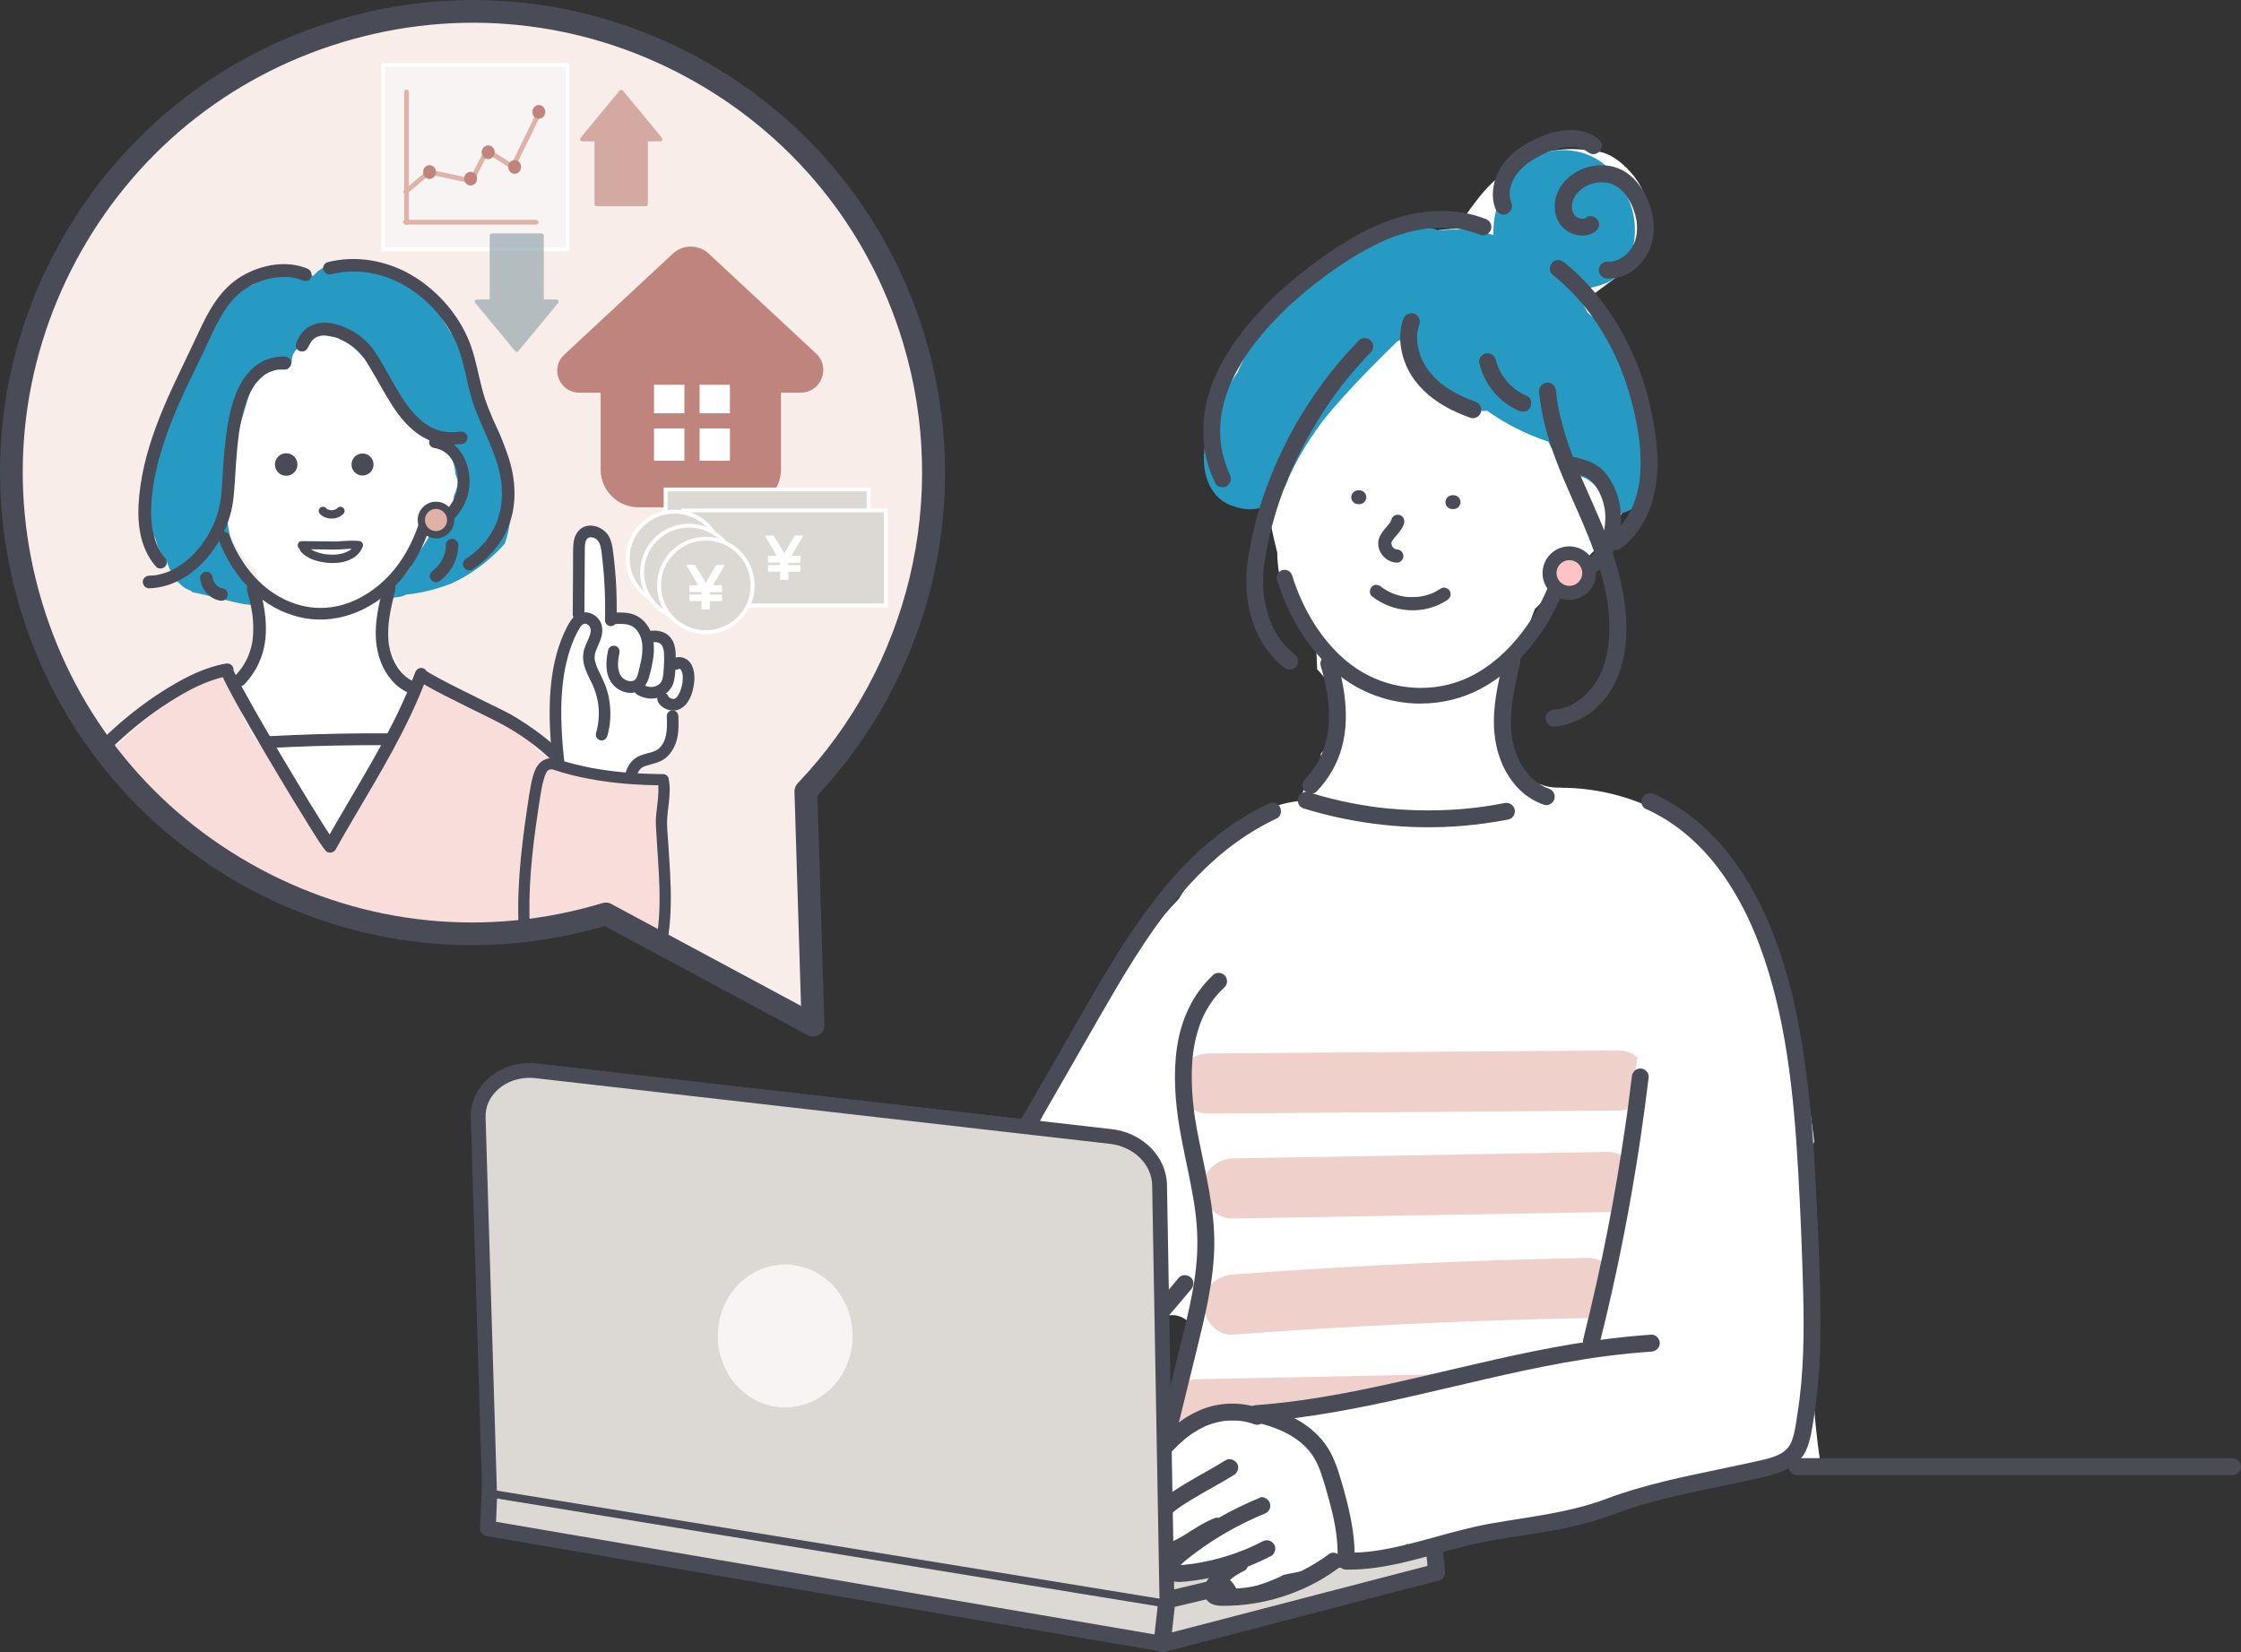 <?xml version="1.0" encoding="UTF-8"?><svg id="_レイヤー_2" xmlns="http://www.w3.org/2000/svg" width="359.89" height="265.35" xmlns:xlink="http://www.w3.org/1999/xlink" viewBox="0 0 359.89 265.35"><rect x="0" y="0" width="359.89" height="265.35" fill="#333333" stroke="none"/><defs><style>.cls-1{fill:#fff;}.cls-2{fill:#dcd8d4;}.cls-3{fill:#dfb1a7;}.cls-4{fill:#269ac2;}.cls-5{fill:#f8dddb;}.cls-6{opacity:.65;}.cls-7{fill:#f8f4f3;}.cls-8{fill:#f8ede8;}.cls-9{fill:#ffc3c3;}.cls-10{fill:#bf847b;}.cls-11{clip-path:url(#clippath);}.cls-12{fill:none;}.cls-13{fill:#f0d0cb;}.cls-14{fill:#8ea2a8;}.cls-15{fill:#494b56;}</style><clipPath id="clippath"><path class="cls-12" d="M129.42,127.07l1.15,37.58-33.27-17.87s-.04,.01-.06,.02c-39.15,11.79-80.45-10.4-92.24-49.55C-6.78,58.09,15.4,16.79,54.56,5c39.15-11.79,80.45,10.4,92.24,49.55,7.96,26.44,.43,53.87-17.37,72.51Z"/></clipPath></defs><g id="contents"><g><g><g><path class="cls-1" d="M186.65,235.01h105.69c-2.48-16.66-1.26-33.61-1.25-50.39,0-.46,.1-.9,.26-1.3-.1-.78-.2-1.55-.3-2.33-.59-4.36-1.27-8.7-2.18-13-.45-2.14-.96-4.27-1.53-6.37-.6-2.22-1.1-3.82-1.77-5.71-1.51-4.23-3.34-8.4-5.5-12.34-1.27-2.33-2.72-4.56-4.09-6.83-.46-.1-.9-.25-1.32-.42-1.45-1.45-3.01-2.74-4.67-3.88-.63-.81-1.13-1.71-1.48-2.67-.6,.18-1.19,.42-1.77,.71-4.9-2.59-10.4-3.94-15.98-3.97-.02,0-.05-.01-.07-.02-.26,0-.52,.01-.77,0-.87-.02-1.77-.23-2.65-.56-.84-.09-1.67-.14-2.51-.15,.02-.4,.04-.8,.06-1.2-.57-.42-1.09-.89-1.52-1.39-1.72-1.98-2.39-4.46-2.35-7.02,.04-2.85,.88-5.71,2.26-8.2-.07-.09-.14-.19-.22-.28,1.22-1.71,1.97-3.72,2.04-5.73,.48-1.37,.92-2.79,1.46-4.15,1.42-1.34,2.71-2.83,3.87-4.39,3.89-2.93,7.4-6.31,9.9-10.62,.56-.97,.95-1.98,1.19-3.01,1.49-2.18,2.74-4.64,3.24-7.24,.99-5.17-.38-9.81-3.75-13.8-.63-.74-1.35-1.39-2.07-2.04-.97-3.06-2.19-6.04-3.69-8.92,1.37-1.02,2.75-2.04,4.12-3.06,3.71-2.75,5.98-6.29,5.33-11.12-.27-2.01-.96-3.68-2.2-5.28-1.33-1.72-3.55-3.69-5.8-4-2.93-.41-4.84-.6-7.8-.03-1.69,.33-3.43,1.07-4.92,1.9-2.37,1.31-4.55,3.2-6.25,5.32-1.35,1.68-2.56,3.43-3.77,5.2-1.15,.03-2.32,.15-3.48,.35-4.35,.73-8.51,2.36-12.52,4.15-2.77,1.23-5.43,2.86-7.82,4.79-2.99,2.17-5.82,4.58-8.16,7.45-3.32,4.06-5.55,8.01-7.58,12.83-1.49,3.54,.33,8.32,2.87,10.86,1.69,1.69,3.88,2.75,6.18,3.12,.44,2.83,1.02,5.68,1.74,8.49,.03,2.13,.33,4.24,1.11,6.16,.27,1.93,1.15,3.77,2.31,5.28,.86,1.11,1.76,1.89,2.78,2.52l.21,4.78c.19,.19,.38,.39,.55,.61,.91,.97,1.52,2.09,1.82,3.36,.49,1.16,.67,2.38,.53,3.66v.4c-.12,1.7-.65,3.26-1.59,4.68-.24,.27-.48,.55-.72,.82l.1,2.4c-1.69,1.45-2.91,3.25-3.66,5.22-8.67,.96-14.65,8.06-19.26,15.71-5.71,6.03-10.55,12.89-14.21,20.35-.19,.39-.34,.8-.44,1.21-1.05,1.69-2.04,3.4-2.99,5.12-2.12,3.86-4.08,7.81-6.03,11.77-7.11,9.74-12.72,20.62-20.49,29.82-.45,.53-.8,1.12-1.05,1.74-2.3,1.92-3.8,4.09-4.23,7.29-.2,1.48-.13,3.01,.23,4.46-1.02,.25-1.97,.64-2.86,1.16,.43,.24,.84,.52,1.21,.85,2.66-1.41,6.24-1.26,8.51,1.29,1.61,1.81,3.13,3.68,4.6,5.6h16.09c2.54-3.57,5.09-7.15,7.63-10.72,2.39-1.9,4.73-3.84,7.02-5.84,.62-.55,1.24-1.1,1.85-1.66,.16-.71,.31-1.42,.43-2.13,.33-1.99,1.8-3.6,3.97-3.45,1.87,.13,3.79,1.99,3.45,3.97-1.14,6.77-4.39,13.06-5.38,19.84Z"/><g><path class="cls-13" d="M261.69,177.97c.39-2.71,.81-5.42,1.28-8.13-.82-.71-1.88-1.15-3.07-1.14l-65.87,.48c-2.52,.02-4.94,2.21-4.83,4.83,.12,2.6,2.12,4.85,4.83,4.83l65.87-.48c.62,0,1.23-.14,1.8-.38Z"/><path class="cls-13" d="M259.36,194.46c.45-2.91,.85-5.83,1.25-8.76-.72-.45-1.56-.72-2.49-.7-20.05,.35-40.09,.69-60.14,1.04-2.52,.04-4.94,2.19-4.83,4.83,.12,2.58,2.12,4.87,4.83,4.83,20.05-.35,40.09-.69,60.14-1.04,.42,0,.83-.07,1.24-.19Z"/><path class="cls-13" d="M255.87,211.58c.78-2.85,1.43-5.71,2-8.6-.79-.61-1.76-.98-2.85-.96-19.02,.36-38.04,1.25-57.01,2.66-2.51,.19-4.95,2.09-4.83,4.83,.11,2.45,2.13,5.03,4.83,4.83,18.98-1.41,37.99-2.3,57.01-2.66,.29,0,.57-.04,.85-.1Z"/><path class="cls-13" d="M251.49,220.3c-19.75,.4-39.49,.8-59.24,1.2-2.52,.05-4.94,2.18-4.83,4.83,.12,2.57,2.12,4.88,4.83,4.83,19.75-.4,39.49-.8,59.24-1.2,2.52-.05,4.94-2.18,4.83-4.83-.12-2.57-2.12-4.88-4.83-4.83Z"/></g><path class="cls-4" d="M262.45,63.39c.88-1.47,1.08-3.34,.06-4.86-1.84-2.75-3.98-5.32-6.51-7.45-.32-.27-.65-.54-.98-.81-.16-.29-.33-.58-.5-.88-.34-.57-.68-1.13-1-1.71-.16-.29-.32-.58-.47-.87,0,0-.08-.17-.16-.33,.12,0,.23,0,.35,0,1.69-.09,3.25-.41,4.8-1.07,2.37-1,3.75-3.34,4.25-5.79,.65-3.2,.14-6.74-1.83-9.38-.63-1.53-1.61-2.91-3.01-3.99-2.63-2.03-6.27-2.69-9.46-1.68-3.51,1.11-5.76,3.72-6.71,6.78-.39,.7-.7,1.43-.94,2.19-.29,.93-.41,1.93-.48,2.9-.02,.31-.03,.63-.02,.94,0,.1,0,.18,0,.25-.02,.03-.04,.06-.05,.09-2.7-.83-5.58-1.06-8.52-.73-.09,0-.18,.02-.27,.03-1.29-.58-2.8-.73-4.33-.42-12.64,2.59-22.9,11.73-27.96,23.24-.87,1.23-1.66,2.53-2.35,3.9-1.16,2.32-2.23,4.82-2.77,7.38-.77,3.61,.07,8.33,3.87,9.95,4.02,1.71,7.69,.37,9.29-3.78,.1-.27,.17-.44,.2-.54,.03-.06,.06-.14,.1-.22,.26-.56,.52-1.11,.79-1.65,.51-1,1.06-1.97,1.64-2.93,.58-.96,1.2-1.89,1.84-2.81,.35-.5,.71-1,1.08-1.49,.09-.12,.16-.21,.21-.29,.07-.08,.17-.2,.31-.37,2.96-3.59,6.18-6.93,9.49-10.21,.67-.66,1.33-1.32,2-1.97,.38-.13,.74-.3,1.1-.51,.48,2.68,1.49,5.02,3.26,7.17,2.34,2.83,6.33,4.77,10.07,4.51,2.9,2.07,6.13,3.69,9.53,4.86,.09,.03,.18,.05,.28,.08,.57,1.45,1.7,2.58,3.06,3.24,.22,.75,.42,1.51,.61,2.27,.27-.04,.54-.04,.8-.03,1.14,.08,2.07,.63,2.86,1.43l1.77,1.77c.78,.78,1.04,1.97,1.01,3.03,0,.01,0,.02,0,.04,3.21-.1,6.45-2.33,6.39-6.19-.07-4.56-1-8.97-2.69-13.08Z"/><g><g><path class="cls-15" d="M228.16,113c-4.95,0-9.82-1.74-13.66-5-4.24-3.59-7.49-8.72-9.41-14.85-.21-.66,.16-1.37,.83-1.58,.66-.21,1.37,.16,1.58,.83,1.78,5.67,4.76,10.41,8.63,13.68,4.53,3.84,10.68,5.28,16.43,3.87,5.96-1.46,10.14-5.91,12.6-9.38,1.43-2.02,2.65-4.3,3.72-6.97,0-.04,.03-.22,.04-.34,.05-.45,.11-1.06,.51-1.56,.65-.83,1.57-.83,2.12-.83,.15,0,.28,0,.39-.01,1.3-.16,2.37-.57,3.2-1.21,2.2-1.71,2.96-5.32,2.57-7.85-.25-1.59-.92-3.13-1.83-4.23-.82-.99-2.11-1.35-3.46-1.66-.68-.16-1.1-.83-.95-1.51,.16-.68,.83-1.1,1.51-.95,1.64,.38,3.5,.91,4.83,2.5,1.19,1.43,2.06,3.42,2.38,5.45,.5,3.22-.38,7.79-3.51,10.22-1.2,.93-2.69,1.51-4.44,1.72-.25,.03-.48,.03-.68,.03-.04,0-.08,0-.12,0,0,.05-.01,.1-.02,.15-.03,.31-.07,.66-.21,1.01-1.15,2.86-2.46,5.31-4,7.49-2.71,3.82-7.34,8.72-14.06,10.37-1.65,.4-3.33,.6-4.99,.6Z"/><path class="cls-15" d="M212.25,107.42c.36,1.3,.66,2.62,.88,3.95,.02,.14,.04,.29,.07,.43,.04,.27,.01,.06,0,0,.01,.08,.02,.16,.03,.25,.04,.35,.08,.7,.11,1.05,.06,.68,.08,1.36,.08,2.04,0,.63-.04,1.27-.11,1.89,0,.09-.07,.52-.02,.23-.02,.14-.04,.27-.06,.41-.05,.33-.12,.66-.19,.99-.14,.62-.32,1.22-.53,1.82-.05,.15-.11,.3-.17,.44-.03,.07-.06,.15-.09,.22,.02-.05,.1-.24,0,0-.14,.3-.28,.6-.43,.89-.32,.6-.68,1.17-1.07,1.72-.04,.06-.09,.12-.13,.18-.03,.05-.2,.26-.03,.04-.1,.13-.21,.26-.32,.39-.23,.27-.47,.54-.71,.8-.49,.52-.55,1.42,0,1.92,.53,.49,1.4,.55,1.92,0,1.91-2.02,3.32-4.44,4.04-7.13,.74-2.77,.75-5.64,.37-8.46-.22-1.63-.57-3.23-1-4.81-.19-.69-.97-1.18-1.67-.95-.7,.23-1.15,.94-.95,1.67h0Z"/><path class="cls-15" d="M212.1,106.91c.03,.11,.06,.22,.1,.34,.04,.18,.12,.33,.24,.46,.1,.15,.22,.26,.38,.35,.16,.1,.32,.15,.51,.16,.18,.04,.36,.03,.54-.02,.11-.05,.22-.09,.32-.14,.2-.12,.37-.28,.49-.49,.05-.11,.09-.22,.14-.32,.06-.24,.06-.48,0-.72-.03-.11-.06-.22-.1-.34-.04-.18-.12-.33-.24-.46-.1-.15-.22-.26-.38-.35-.16-.1-.32-.15-.51-.16-.18-.04-.36-.03-.54,.02-.11,.05-.22,.09-.32,.14-.2,.12-.37,.28-.49,.49-.05,.11-.09,.22-.14,.32-.06,.24-.06,.48,0,.72h0Z"/><path class="cls-15" d="M241.49,105.86c-.91,3.81-1.85,7.75-1.51,11.7,.27,3.22,1.4,6.34,3.58,8.77,1.19,1.33,2.71,2.34,4.4,2.92,.67,.23,1.52-.26,1.67-.95,.17-.76-.23-1.42-.95-1.67-.09-.03-.18-.06-.27-.1-.08-.03-.37-.1-.02,0-.14-.04-.29-.13-.42-.2-.3-.15-.6-.32-.88-.51-.13-.08-.26-.17-.38-.26-.02-.02-.05-.04-.07-.05-.12-.09-.1-.07,.06,.04-.06-.02-.13-.1-.18-.15-.27-.23-.53-.47-.78-.73-.22-.22-.42-.46-.62-.7-.21-.25,.18,.24-.02-.02-.04-.05-.07-.1-.11-.15-.12-.17-.24-.33-.35-.51-.37-.57-.68-1.18-.97-1.8-.14-.3,.11,.28-.01-.03-.02-.06-.05-.12-.07-.18-.06-.16-.13-.33-.18-.49-.12-.35-.23-.7-.32-1.05-.08-.31-.15-.62-.21-.93-.03-.17-.06-.34-.09-.51-.01-.08-.05-.3,0,0-.02-.14-.04-.29-.05-.44-.09-.89-.11-1.79-.08-2.69,.02-.46,.05-.92,.09-1.38,.02-.21,.04-.42,.06-.63,.01-.1,.02-.21,.04-.31,0-.06,.02-.13,.02-.19-.02,.15-.02,.15,0-.01,.31-2.05,.77-4.06,1.25-6.08,.17-.69-.22-1.51-.95-1.67-.7-.16-1.5,.21-1.67,.95h0Z"/><g><path class="cls-15" d="M238.49,35.14c-4.83-1.92-10.37-1.5-15.2,.2-4.72,1.67-8.97,4.44-12.94,7.45-3.45,2.62-6.7,5.52-9.5,8.83-2.86,3.37-5.32,7.16-6.65,11.4-1.31,4.16-1.33,8.68,.2,12.78,.22,.6,.48,1.2,.75,1.78,.3,.65,1.28,.86,1.86,.49,.67-.43,.81-1.17,.49-1.86-.06-.13-.12-.26-.18-.39-.03-.06-.07-.13-.08-.19,0,.04,.11,.27,.01,.03-.1-.26-.2-.51-.3-.78-.18-.51-.34-1.02-.48-1.55-.13-.49-.24-.99-.32-1.49-.02-.13-.04-.26-.06-.38-.05-.35,.02,.18-.01-.07-.03-.27-.06-.54-.08-.81-.08-.99-.07-1.98,.02-2.97,.02-.25,.06-.5,.08-.75,0,0-.04,.28-.02,.13,0-.06,.02-.12,.03-.19,.02-.14,.04-.28,.07-.42,.09-.49,.19-.98,.32-1.47,.24-.97,.56-1.91,.93-2.84,.04-.1,.08-.21,.13-.31,.09-.23,0,.03-.03,.06,.03-.05,.05-.12,.08-.18,.1-.24,.21-.47,.32-.7,.22-.47,.45-.93,.7-1.38,.5-.92,1.04-1.82,1.63-2.69,.29-.43,.58-.85,.89-1.26,.15-.2,.3-.4,.45-.6,.04-.05,.08-.11,.12-.16-.19,.24-.07,.09-.03,.04,.09-.12,.19-.24,.28-.35,2.6-3.26,5.66-6.15,8.92-8.74,.18-.15,.37-.29,.55-.43,.27-.21-.18,.13,.09-.07,.11-.08,.22-.17,.33-.25,.41-.31,.83-.62,1.25-.93,.98-.71,1.98-1.41,3-2.08,2.04-1.33,4.15-2.5,6.38-3.49,.19-.08-.2,.08,0,0,.07-.03,.14-.06,.21-.09,.12-.05,.25-.1,.37-.15,.3-.12,.61-.23,.92-.34,.58-.21,1.17-.4,1.76-.56,.58-.16,1.16-.3,1.75-.42,.3-.06,.61-.12,.91-.17,.13-.02,.27-.04,.4-.06,.21-.03-.23,.03-.02,0,.1-.01,.19-.02,.29-.04,1.21-.14,2.43-.18,3.64-.11,.29,.02,.57,.04,.86,.07,.15,.02,.31,.03,.46,.05-.05,0-.28-.04-.02,0,.09,.01,.19,.03,.28,.04,.59,.1,1.17,.22,1.74,.38,.59,.16,1.17,.36,1.75,.59,.66,.26,1.52-.29,1.67-.95,.18-.78-.24-1.39-.95-1.67h0Z"/><path class="cls-15" d="M249.3,44.09c1.36,1.09,2.64,2.29,3.82,3.58,.59,.64,1.15,1.3,1.69,1.98,.06,.08,.13,.16,.19,.25,.16,.21-.12-.15,.04,.05,.14,.18,.27,.36,.41,.54,.26,.35,.51,.7,.75,1.06,.98,1.44,1.86,2.94,2.65,4.49,.39,.78,.76,1.57,1.11,2.36,.04,.1,.09,.19,.12,.29-.08-.22-.02-.05,.02,.06,.09,.21,.17,.42,.25,.63,.16,.41,.31,.81,.46,1.22,1.07,2.97,1.85,6.06,2.32,9.18,.01,.09,.03,.18,.04,.27,0,.05,.05,.35,.02,.13-.03-.22,.01,.08,.02,.13,.01,.1,.03,.21,.04,.31,.04,.37,.08,.75,.11,1.12,.06,.75,.1,1.5,.11,2.25,0,.74-.01,1.49-.07,2.23-.03,.37-.08,.73-.11,1.1,0,0,.04-.3,.02-.14,0,.04-.01,.09-.02,.13-.01,.09-.03,.17-.04,.26-.03,.19-.06,.37-.1,.56-.14,.71-.31,1.41-.54,2.1-.11,.34-.24,.68-.37,1.01-.09,.23,.11-.24,0,0-.04,.08-.07,.16-.11,.24-.08,.17-.16,.34-.24,.5-.33,.64-.71,1.26-1.14,1.84-.04,.06-.22,.22-.08,.11,.15-.11-.04,.05-.09,.1-.12,.15-.25,.3-.38,.44-.25,.28-.52,.55-.79,.81-.28,.27-.58,.52-.88,.76-.56,.44-.5,1.47,0,1.92,.6,.55,1.32,.47,1.92,0,2.52-1.99,4.22-4.82,5.04-7.91,.8-3.03,.83-6.24,.48-9.34-.37-3.22-1.08-6.42-2.08-9.5-1.13-3.47-2.66-6.82-4.61-9.91-1.94-3.06-4.29-5.89-7.02-8.27-.34-.3-.69-.59-1.05-.88-.55-.44-1.39-.58-1.92,0-.45,.49-.59,1.45,0,1.92h0Z"/><path class="cls-15" d="M218.2,54.71c-2.77,2.81-5.25,5.9-7.45,9.17-2.21,3.28-4.13,6.76-5.73,10.38-1.62,3.67-2.94,7.47-3.82,11.39-.43,1.91-.79,3.85-.97,5.8-.17,1.83-.08,3.66,.21,5.47,.57,3.52,2.15,7.01,4.8,9.45,.38,.35,.78,.66,1.19,.97,.57,.43,1.54,.11,1.86-.49,.38-.72,.12-1.4-.49-1.86,.18,.14,.09,.07-.03-.02-.09-.07-.17-.14-.26-.21-.16-.13-.31-.27-.46-.41-.31-.29-.6-.6-.88-.92-.13-.15-.24-.35-.39-.47,0,0,.16,.21,.07,.09-.03-.04-.06-.07-.08-.11-.07-.09-.13-.18-.19-.27-.24-.35-.47-.7-.68-1.07-.2-.35-.39-.72-.57-1.09-.04-.09-.08-.17-.12-.26-.03-.06-.16-.36-.08-.19,.08,.18-.04-.1-.06-.15-.04-.1-.08-.21-.12-.31-.3-.79-.53-1.61-.71-2.43-.09-.42-.17-.85-.23-1.28-.04-.27,.03,.24,0-.02-.01-.1-.02-.19-.03-.29-.02-.22-.05-.45-.06-.67-.07-.85-.08-1.71-.04-2.56,.02-.42,.05-.83,.1-1.25,.01-.1,.02-.19,.03-.29,0-.06,.02-.13,.02-.19,.02-.16-.02,.1-.01,.1-.03-.06,.03-.24,.04-.31,.02-.14,.04-.28,.06-.42,.14-.91,.3-1.81,.49-2.7,.77-3.74,1.95-7.37,3.41-10.89,.08-.19-.09,.21,0,.02,.02-.05,.04-.1,.06-.15,.04-.1,.09-.2,.13-.3,.1-.24,.21-.47,.31-.7,.19-.44,.39-.87,.6-1.3,.42-.88,.85-1.75,1.31-2.61,.91-1.72,1.89-3.39,2.94-5.03,.51-.79,1.04-1.58,1.59-2.35,.28-.4,.57-.79,.86-1.19,.13-.17,.26-.35,.39-.52,.08-.1,.15-.2,.23-.3,.03-.04,.07-.09,.1-.13-.07,.09-.11,.14-.01,.02,1.16-1.48,2.37-2.91,3.66-4.28,.31-.33,.62-.65,.94-.98,.5-.51,.54-1.42,0-1.92-.54-.5-1.39-.54-1.92,0h0Z"/><path class="cls-15" d="M247.15,62.8c.36,3.89,1.41,7.65,2.81,11.29,.71,1.86,1.5,3.69,2.3,5.51,.38,.88,.77,1.75,1.16,2.63,.2,.45,.39,.89,.58,1.34,.09,.21,.18,.42,.27,.62,.05,.11,.1,.22,.14,.34,.02,.05,.04,.1,.06,.14-.04-.1-.08-.18-.02-.04,1.48,3.53,2.81,7.14,3.5,10.92,.04,.24,.09,.48,.13,.73,.03,.2,.15,.54,.11,.73,0,0-.03-.26-.01-.1,0,.05,.01,.11,.02,.16,.02,.12,.03,.25,.04,.37,.03,.25,.05,.5,.08,.74,.09,1.05,.14,2.1,.12,3.16,0,.54-.03,1.07-.08,1.61-.02,.25-.05,.49-.07,.74,0,.06,0,.12-.02,.17,.06-.27,.01-.09,0-.02-.02,.15-.05,.3-.07,.45-.17,1.01-.42,2.01-.77,2.97-.05,.12-.09,.25-.14,.37-.03,.09-.17,.39-.06,.15-.11,.24-.21,.48-.33,.71-.2,.4-.43,.8-.68,1.18-.12,.18-.24,.35-.36,.52-.03,.04-.21,.28-.1,.14,.11-.15-.01,.02-.04,.05-.04,.05-.08,.1-.12,.15-.28,.34-.58,.66-.89,.96-.16,.16-.33,.31-.5,.46-.07,.06-.15,.13-.22,.19-.03,.03-.14,.09-.15,.12,.02-.06,.2-.15,.05-.04-.36,.27-.73,.52-1.12,.74-.18,.1-.36,.2-.55,.29-.09,.04-.17,.08-.26,.12-.04,.02-.24,.11-.06,.03,.18-.08-.02,0-.06,.02-.41,.16-.84,.3-1.27,.4-.2,.05-.41,.08-.61,.12-.26,.04,.25-.02-.02,0-.13,.01-.26,.02-.38,.03-.71,.05-1.39,.59-1.36,1.36,.03,.7,.6,1.41,1.36,1.36,4.02-.27,7.51-2.9,9.45-6.36,2.16-3.86,2.46-8.52,1.98-12.84-.45-3.99-1.59-7.82-3.06-11.55-.75-1.91-1.57-3.79-2.4-5.66-.39-.89-.79-1.78-1.18-2.68-.19-.45-.39-.89-.58-1.34-.02-.05-.04-.1-.06-.14-.1-.23,0,0,.02,.04-.05-.11-.09-.22-.14-.34-.09-.22-.19-.45-.28-.67-1.47-3.6-2.72-7.29-3.29-11.15-.04-.25,.03,.25-.01-.1-.02-.12-.03-.24-.04-.36-.03-.24-.05-.49-.08-.73-.06-.71-.58-1.39-1.36-1.36-.68,.03-1.43,.6-1.36,1.36h0Z"/><path class="cls-15" d="M225.34,51.3c-.91,2.68-.44,5.64,.83,8.12,1.24,2.44,3.36,4.36,5.69,5.73,1.36,.8,2.83,1.43,4.31,1.96,.67,.24,1.52-.27,1.67-.95,.17-.76-.23-1.42-.95-1.67-.29-.1-.57-.21-.85-.32-.13-.05-.27-.1-.4-.16-.04-.02-.25-.11-.09-.03,.18,.07-.15-.06-.18-.08-.56-.25-1.1-.51-1.63-.8-.55-.3-1.08-.62-1.59-.98-.12-.08-.23-.16-.35-.25-.06-.04-.11-.08-.17-.13-.2-.15-.01,0,.02,.02-.26-.13-.51-.42-.73-.62-.45-.4-.87-.84-1.25-1.3-.06-.07-.11-.14-.17-.2-.13-.15,.14,.19,.02,.03-.08-.11-.16-.22-.24-.34-.18-.26-.35-.52-.5-.79-.15-.26-.28-.52-.41-.78-.06-.12-.13-.25-.17-.38,.01,.04,.11,.27,.02,.04-.04-.1-.07-.19-.11-.29-.2-.55-.35-1.12-.45-1.7,0-.03-.02-.19-.03-.2,.02,.17,.03,.21,.01,.11,0-.05-.01-.1-.02-.15-.02-.15-.03-.31-.04-.46-.02-.32-.02-.65,0-.97,0-.16,0-.35,.05-.51-.08,.3-.02,.14,0,.06,.02-.1,.03-.2,.06-.3,.07-.34,.16-.66,.27-.99,.23-.67-.26-1.52-.95-1.67-.75-.17-1.43,.23-1.67,.95h0Z"/><path class="cls-15" d="M237.6,58.45c.79,3.26,3.18,6.17,6.27,7.5,.65,.28,1.49,.22,1.86-.49,.31-.59,.21-1.56-.49-1.86-.68-.29-1.32-.67-1.92-1.1-.21-.15,.14,.11,0,0-.07-.06-.15-.12-.22-.18-.14-.11-.27-.23-.4-.35-.27-.25-.53-.52-.77-.8-.05-.06-.1-.12-.15-.19-.03-.04-.06-.08-.09-.11-.06-.08-.04-.05,.07,.08-.02-.12-.24-.33-.31-.43-.21-.31-.4-.63-.57-.95-.08-.16-.16-.32-.23-.48-.02-.04-.04-.09-.06-.13,.07,.16,.08,.2,.04,.1-.03-.08-.06-.15-.09-.22-.14-.36-.25-.73-.34-1.11-.17-.69-.99-1.17-1.67-.95-.72,.23-1.13,.93-.95,1.67h0Z"/><path class="cls-15" d="M242.76,32.75c-.13-.33-.21-.65-.28-.99-.04-.21,.05,.02,0,.06,0,0-.02-.18-.02-.2-.02-.21-.02-.41-.01-.62,0-.16,.02-.31,.03-.46,.02-.21-.07,.33,0,0,.01-.07,.02-.14,.04-.2,.07-.34,.17-.68,.29-1.01,0,0,.13-.33,.05-.13-.08,.2,.05-.12,.06-.13,.07-.14,.14-.28,.22-.42,.18-.32,.37-.64,.6-.92-.03,.04-.18,.22-.02,.03,.05-.05,.09-.11,.14-.16,.11-.13,.23-.26,.36-.39,.24-.25,.5-.49,.77-.72,.07-.06,.14-.11,.2-.17,.16-.14-.26,.19,.02-.01,.13-.09,.26-.19,.39-.28,.29-.2,.59-.39,.9-.57,.59-.35,1.19-.66,1.82-.94,.06-.03,.12-.06,.19-.08-.33,.13,0,0,.05-.02,.13-.05,.26-.1,.38-.15,.34-.12,.68-.23,1.03-.33,.31-.09,.63-.16,.95-.22,.07-.01,.13-.02,.2-.03,.02,0,.35-.05,.12-.02-.23,.03,.1,0,.12-.01,.1-.01,.2-.02,.3-.03,.36-.02,.73-.03,1.09,0,.07,0,.13,0,.19,.02,.06,0,.13,.01,.19,.02-.06,0-.11-.01-.17-.02,.14-.03,.44,.08,.57,.11,.16,.04,.31,.08,.46,.13,.08,.03,.15,.06,.23,.08,.09,.04,.06,.02-.1-.05,.04,.02,.09,.04,.13,.06,.34,.16,.66,.36,.96,.58,.57,.43,1.54,.11,1.86-.49,.38-.71,.12-1.4-.49-1.86-2.53-1.9-6.08-1.51-8.85-.39-2.91,1.17-5.93,3.08-7.24,6.06-.77,1.75-1.05,3.77-.35,5.59,.25,.66,.93,1.19,1.67,.95,.64-.21,1.22-.96,.95-1.67h0Z"/><path class="cls-15" d="M254.8,34.93c-.06,.04-.12,.07-.18,.11-.06,.04-.21,.06-.03,.02,.22-.04-.04,0-.08,.02-.05,.02-.11,.03-.16,.04-.04,0-.14,.01-.17,.03,.14-.1,.27-.02,.11-.02-.06,0-.39-.04-.43,0,.1-.07,.3,.07,.06,0-.07-.02-.14-.03-.21-.05-.11-.03-.22-.08-.33-.11,.34,.09,.05,.01-.07-.05-.06-.04-.13-.08-.19-.12-.25-.17,.08,.08,0,0-.09-.09-.19-.18-.28-.27-.14-.14,.04,.07,.05,.07-.02,0-.11-.16-.11-.16-.04-.06-.07-.11-.1-.17,0-.01-.17-.31-.06-.11,.09,.17,0-.02-.02-.07-.03-.09-.06-.19-.09-.29-.02-.06-.03-.13-.04-.2v-.05c-.03-.15-.03-.13,0,.06-.05-.09-.02-.3-.02-.4,0-.15,.01-.3,.02-.46,.01-.21-.08,.33,0,0,.02-.08,.03-.17,.05-.25,.04-.15,.08-.3,.13-.44,.01-.04,.05-.17,.07-.19-.09,.07-.09,.19-.01,.05,.14-.25,.27-.49,.43-.72,.14-.2,.06,.03-.03,.04,.01,0,.11-.13,.11-.13,.07-.09,.15-.17,.23-.25,.1-.1,.2-.2,.3-.3,.06-.06,.3-.2,.32-.27,0,.02-.27,.19-.07,.06,.05-.03,.09-.07,.14-.1,.11-.07,.21-.14,.32-.21,.11-.07,.22-.13,.34-.19,.05-.03,.37-.14,.39-.19,0,.01-.32,.12-.09,.04,.05-.02,.11-.04,.16-.06,.12-.04,.24-.09,.37-.12,.26-.08,.52-.14,.79-.19,.06-.01,.11-.02,.17-.03,.24-.04-.09,.02-.11,.01,.08,.03,.29-.03,.38-.03,.27-.02,.54-.01,.81,0,.06,0,.11,.01,.17,.01,.23,.02-.08,0-.11-.02,.11,.04,.26,.04,.38,.07,.26,.05,.52,.13,.78,.22,0,0,.15,.07,.16,.06-.1,.04-.27-.12-.05-.02,.12,.06,.23,.11,.34,.18,.12,.07,.24,.14,.35,.21,.06,.04,.11,.08,.17,.11,.06,.04,.11,.08,.17,.12-.04-.03-.08-.06-.11-.09,.09,0,.29,.24,.35,.3,.11,.1,.22,.21,.33,.32,.09,.1,.19,.2,.28,.3,.04,.05,.09,.11,.13,.16,.2,.23-.12-.18,.04,.05,.36,.5,.69,1.03,.96,1.6,.07,.15,.14,.29,.2,.44,.09,.2-.11-.3,.01,.04,.03,.07,.05,.14,.08,.21,.12,.32,.22,.64,.31,.97,.09,.33,.16,.66,.21,1,.01,.07,.03,.15,.03,.22-.04-.3-.01-.09,0-.03,.02,.21,.04,.41,.04,.62,.01,.32,0,.63-.02,.95,0,.07-.01,.15-.02,.22-.02,.36,.04-.19,0,.03-.03,.18-.06,.37-.1,.55-.08,.36-.2,.71-.33,1.06-.07,.19,.15-.3,0-.02-.04,.09-.08,.17-.13,.26-.07,.14-.15,.28-.24,.42-.08,.14-.17,.27-.27,.4-.07,.11-.12,.06,.04-.05-.06,.04-.13,.16-.18,.22-.21,.24-.43,.47-.68,.67-.05,.04-.1,.08-.15,.12-.25,.21,.24-.17-.03,.02-.13,.09-.26,.18-.4,.26-.13,.08-.27,.16-.41,.23-.06,.03-.11,.05-.17,.08-.27,.13,.24-.08-.02,0-.31,.11-.62,.2-.94,.26-.07,.01-.24-.01-.05,.01,.21,.02-.09,0-.15,0-.17,.01-.35,0-.52,0-.71-.03-1.39,.65-1.36,1.36,.03,.76,.6,1.33,1.36,1.36,3.15,.13,5.89-2.19,6.95-5.04,1.13-3.06,.33-6.73-1.42-9.4-.84-1.29-1.98-2.46-3.4-3.1-1.36-.62-2.79-.78-4.26-.57-2.69,.38-5.26,2.24-6.07,4.89-.53,1.73-.21,3.9,1.2,5.15,1.35,1.19,3.44,1.61,5.01,.58,.59-.39,.9-1.22,.49-1.86-.38-.59-1.22-.9-1.86-.49h0Z"/></g><path class="cls-15" d="M218.3,78.74h-.18c-.15,0-.3,.03-.43,.1-.14,.05-.26,.12-.36,.23-.11,.1-.19,.22-.23,.36-.07,.13-.1,.28-.1,.43,.01,.1,.03,.2,.04,.3,.05,.19,.15,.35,.29,.49,.08,.06,.15,.12,.23,.17,.17,.1,.36,.15,.56,.15h.18c.15,0,.3-.03,.43-.1,.14-.05,.26-.12,.36-.23,.11-.1,.19-.22,.23-.36,.07-.13,.1-.28,.1-.43-.01-.1-.03-.2-.04-.3-.05-.19-.15-.35-.29-.49-.08-.06-.15-.12-.23-.17-.17-.1-.36-.15-.56-.15h0Z"/><path class="cls-15" d="M233.43,79.53h-.18c-.15,0-.3,.03-.43,.1-.14,.05-.26,.12-.36,.23-.11,.1-.19,.22-.23,.36-.07,.13-.1,.28-.1,.43,.01,.1,.03,.2,.04,.3,.05,.19,.15,.35,.29,.49,.08,.06,.15,.12,.23,.17,.17,.1,.36,.15,.56,.15h.18c.15,0,.3-.03,.43-.1,.14-.05,.26-.12,.36-.23,.11-.1,.19-.22,.23-.36,.07-.13,.1-.28,.1-.43-.01-.1-.03-.2-.04-.3-.05-.19-.15-.35-.29-.49-.08-.06-.15-.12-.23-.17-.17-.1-.36-.15-.56-.15h0Z"/><path class="cls-15" d="M220.28,95.73c3.4,2.74,8.5,3.1,12.16,.62,.46-.31,.7-.94,.38-1.45-.29-.46-.96-.71-1.45-.38-.4,.27-.81,.5-1.24,.7-.06,.03-.12,.05-.17,.08,.11-.04,.1-.04-.01,0-.09,.03-.18,.07-.27,.1-.21,.07-.42,.14-.64,.2-.24,.07-.49,.13-.74,.17-.09,.02-.19,.03-.28,.05-.12,.02-.13,.02,0,0-.06,0-.13,.02-.19,.02-.46,.05-.92,.06-1.38,.05-.24,0-.48-.03-.71-.05-.31-.03,.21,.04-.1-.01-.13-.02-.25-.04-.38-.06-.45-.09-.9-.21-1.33-.36-.1-.04-.21-.08-.31-.12-.11-.05-.12-.05-.01,0-.06-.03-.12-.05-.17-.08-.2-.09-.4-.19-.6-.3-.19-.11-.39-.22-.57-.34-.11-.07-.21-.14-.31-.22-.05-.04-.1-.08-.15-.11,.09,.07,.08,.06-.01-.01-.43-.35-1.08-.45-1.5,0-.35,.38-.46,1.12,0,1.5h0Z"/><path class="cls-15" d="M223.46,83.44c-.02,.06-.08,.18-.08,.24,.07-.16,.08-.18,.03-.08-.01,.03-.03,.06-.04,.08-.07,.13-.15,.26-.23,.38-.02,.03-.04,.05-.06,.08-.07,.09-.05,.07,.05-.06-.06,.03-.12,.15-.17,.2-.1,.12-.2,.23-.3,.35-.48,.55-.94,1.1-1.19,1.8-.28,.79-.12,1.73,.32,2.43,.56,.89,1.48,1.45,2.53,1.5,.55,.03,1.08-.51,1.06-1.06-.03-.6-.46-1.03-1.06-1.06-.24-.01,.18,.06-.03,0-.09-.03-.18-.05-.26-.08-.07-.03-.05-.02,.07,.03-.04-.02-.07-.04-.1-.06-.05-.03-.31-.15-.08-.03-.06-.03-.13-.11-.18-.16-.02-.02-.04-.04-.05-.06-.08-.09-.07-.08,.01,.03-.03,0-.11-.17-.13-.2-.02-.04-.17-.27-.03-.03-.06-.1-.05-.35-.12-.42,.02,.17,.03,.2,.02,.09,0-.02,0-.04,0-.06,0-.04,.02-.31,0-.1-.02,.19,.01-.02,.02-.06,.02-.06,.06-.14,.06-.2,0,.1-.1,.21,0,.04,.03-.05,.06-.11,.09-.16,.06-.1,.17-.2,.21-.31-.09,.23-.08,.1,0,.01,.04-.05,.08-.1,.12-.15,.18-.21,.38-.42,.56-.64,.43-.52,.82-1.06,.99-1.72,.14-.53-.18-1.17-.74-1.3-.55-.13-1.15,.17-1.3,.74h0Z"/></g><g><g><path class="cls-9" d="M255.2,92.18c-.08,1.76-1.56,3.12-3.32,3.04-1.76-.08-3.12-1.56-3.04-3.32,.08-1.76,1.56-3.12,3.32-3.04,1.76,.08,3.12,1.56,3.04,3.32Z"/><path class="cls-15" d="M252.03,96.33c-.06,0-.13,0-.2,0-1.15-.05-2.21-.55-2.98-1.39-.78-.85-1.17-1.95-1.12-3.09,.05-1.15,.55-2.21,1.39-2.98,.85-.78,1.95-1.17,3.09-1.12,1.15,.05,2.21,.55,2.98,1.39,.78,.85,1.17,1.95,1.12,3.09h0c-.05,1.15-.55,2.21-1.39,2.98-.8,.73-1.82,1.13-2.9,1.13Zm0-6.37c-.52,0-1.01,.19-1.39,.54-.41,.37-.65,.88-.67,1.43-.02,.55,.17,1.08,.54,1.49,.37,.41,.88,.64,1.43,.67,.55,.02,1.08-.17,1.49-.54,.41-.37,.65-.88,.67-1.43h0c.02-.55-.17-1.08-.54-1.49-.37-.41-.88-.64-1.43-.67-.03,0-.06,0-.09,0Z"/></g><path class="cls-15" d="M209.39,129.84c4.16,1.29,8.44,2.16,12.77,2.63,4.23,.46,8.5,.51,12.73,.16,2.48-.21,4.95-.55,7.39-1.03,.7-.14,1.16-1.01,.95-1.67-.24-.74-.92-1.1-1.67-.95-1.03,.2-2.07,.38-3.11,.53-.12,.02-.24,.03-.36,.05-.09,.01-.36,.05-.12,.02-.28,.04-.56,.07-.84,.11-.52,.06-1.05,.12-1.57,.17-2.08,.2-4.16,.29-6.25,.29-2.11,0-4.21-.1-6.31-.3-.52-.05-1.05-.11-1.57-.17-.26-.03-.52-.06-.78-.1,.24,.03-.03,0-.12-.02-.14-.02-.28-.04-.42-.06-1.04-.15-2.08-.33-3.11-.53-2.32-.45-4.62-1.04-6.88-1.74-.68-.21-1.51,.25-1.67,.95-.17,.74,.22,1.45,.95,1.67h0Z"/></g><path class="cls-15" d="M169.21,231.31c3-3.02,5.94-6.08,8.83-9.2,2.91-3.13,5.76-6.31,8.56-9.54,1.57-1.81,3.12-3.63,4.66-5.47,.46-.54,.57-1.4,0-1.92-.5-.46-1.44-.58-1.92,0-2.73,3.26-5.51,6.48-8.34,9.65-2.85,3.19-5.75,6.32-8.7,9.41-1.66,1.73-3.33,3.45-5.02,5.15-.5,.51-.54,1.42,0,1.92,.54,.5,1.39,.54,1.92,0h0Z"/><path class="cls-15" d="M203.67,129.09c-5.94,2.8-11.1,7.08-15.41,11.99-4.7,5.37-8.53,11.41-12.12,17.55-3.84,6.59-7.58,13.25-11.42,19.84-3.76,6.46-7.61,12.87-11.69,19.14-3.98,6.12-8.2,12.15-12.67,17.89-.56,.72-1.13,1.44-1.7,2.16-.46,.57-.56,1.36,0,1.92,.47,.47,1.46,.58,1.92,0,4.61-5.77,8.94-11.76,13.04-17.92,4.14-6.23,8.04-12.61,11.84-19.06,3.83-6.51,7.54-13.1,11.32-19.65,3.55-6.15,7.21-12.38,11.64-17.86,2.07-2.56,4.32-4.98,6.79-7.15,1.23-1.09,2.33-1.96,3.62-2.87,1.31-.93,2.68-1.79,4.09-2.56,.7-.38,1.41-.74,2.13-1.08,.66-.31,.83-1.27,.49-1.86-.4-.68-1.19-.8-1.86-.49h0Z"/><path class="cls-15" d="M194.76,156.65c-3.24,3-5.09,7.15-5.73,11.48-.65,4.38-.31,8.79,.42,13.13,.44,2.61,1.03,5.19,1.55,7.78,.28,1.38,.54,2.77,.76,4.16,.05,.34,.1,.67,.15,1.01,0,.02,.04,.26,.01,.07,0,.07,.02,.14,.03,.22,.02,.19,.05,.39,.07,.58,.08,.7,.15,1.4,.19,2.11,.1,1.44,.1,2.88,.03,4.32-.04,.71-.09,1.41-.17,2.11-.04,.34-.07,.68-.12,1.02,0,.07-.02,.15-.03,.22-.03,.24,.02-.17-.01,.07-.03,.19-.05,.39-.08,.58-.42,2.83-1.06,5.62-1.74,8.4-1.38,5.68-2.79,11.35-4.18,17.03-.17,.71-.35,1.41-.52,2.12-.17,.69,.22,1.51,.95,1.67,.7,.16,1.49-.21,1.67-.95,1.39-5.66,2.79-11.31,4.17-16.97,1.36-5.57,2.78-11.22,2.83-16.99,.04-5.74-1.4-11.35-2.51-16.94-.21-1.08-.41-2.16-.58-3.24-.04-.25-.07-.49-.11-.74-.02-.13-.04-.31,0-.07-.02-.14-.04-.29-.06-.43-.07-.54-.13-1.08-.18-1.62-.19-2.09-.25-4.2-.1-6.3,.04-.52,.09-1.05,.16-1.57-.04,.34,0-.04,.02-.12,.02-.12,.04-.25,.06-.37,.04-.27,.09-.53,.14-.8,.2-1.01,.47-2.01,.82-2.99,.08-.23,.17-.47,.26-.7,.02-.04,.1-.25,.03-.08-.06,.16,0,0,.01-.03,.06-.13,.11-.26,.17-.39,.22-.47,.45-.92,.71-1.37,.26-.45,.54-.88,.84-1.31,.07-.1,.15-.2,.22-.31,.03-.03,.17-.22,.06-.08-.1,.13,.01-.01,.03-.03,.17-.21,.35-.42,.53-.63,.36-.4,.74-.79,1.13-1.15,.52-.48,.53-1.44,0-1.92-.56-.51-1.36-.52-1.92,0h0Z"/><path class="cls-15" d="M262.05,172.97c-.17,1.39-.34,2.78-.52,4.17-.02,.17-.04,.34-.07,.51-.04,.27,0,.07,0,.02-.01,.08-.02,.17-.03,.25-.05,.36-.1,.72-.15,1.07-.1,.69-.19,1.39-.3,2.08-.4,2.78-.84,5.55-1.31,8.31-.94,5.53-2.02,11.04-3.24,16.51-.68,3.07-1.41,6.13-2.17,9.18-.17,.69,.22,1.51,.95,1.67,.7,.16,1.49-.21,1.67-.95,1.38-5.48,2.62-11,3.72-16.54,1.09-5.5,2.05-11.03,2.87-16.58,.48-3.23,.91-6.47,1.3-9.71,.08-.71-.69-1.39-1.36-1.36-.81,.04-1.27,.6-1.36,1.36h0Z"/></g><g><g><polygon class="cls-2" points="230.7 247.29 187.92 257.46 187.67 243.26 230.7 247.29"/><polygon class="cls-2" points="230.7 247.29 231.22 253.03 187.14 264.51 187.92 257.46 230.7 247.29"/><polygon class="cls-2" points="187.92 257.46 187.14 264.51 78.88 245.98 79.13 240.06 79.14 240.52 187.92 257.46"/><polygon class="cls-2" points="187.92 257.46 79.14 240.52 79.13 240.06 79.14 239.72 187.92 257.46"/></g><g><path class="cls-15" d="M186.62,265.24c-.07,0-.14,0-.21-.02l-108.26-18.52c-.62-.11-1.07-.66-1.05-1.29l.26-6.26c.01-.36,.18-.7,.46-.93,.28-.23,.64-.33,1-.27l108.78,17.74c.69,.11,1.15,.76,1.04,1.44-.11,.69-.76,1.15-1.44,1.04l-107.38-17.51-.16,3.74,107.16,18.33c.69,.12,1.15,.77,1.03,1.45-.1,.61-.64,1.05-1.24,1.05Z"/><path class="cls-15" d="M186.62,265.35c-.33,0-.64-.12-.9-.33-.34-.29-.51-.74-.46-1.19l.78-7.04c.06-.57,.48-1.05,1.04-1.18l42.78-10.17c.39-.09,.79-.01,1.12,.22,.32,.23,.53,.59,.56,.99l.52,5.74c.06,.67-.37,1.28-1.02,1.45l-44.09,11.48c-.11,.03-.23,.04-.34,.04Zm2.04-7.3l-.46,4.11,41.04-10.68-.27-3.01-40.31,9.59Z"/><path d="M230.18,248.14s-.09,0-.13,0l-43.17-4.04c-.75-.07-1.3-.74-1.23-1.49,.07-.75,.74-1.3,1.49-1.23h.14s43.03,4.04,43.03,4.04c.75,.07,1.31,.74,1.23,1.49-.07,.71-.66,1.24-1.36,1.24Z"/><g><path class="cls-1" d="M215.88,239.13c-.41-.36-.86-.66-1.33-.91,.36-.32,.67-.7,.9-1.12,1.31-2.48,.48-5.04-1.73-6.6-3.99-2.82-8.98-4.41-13.9-4.45-1.34-.31-2.77-.25-4.25,.33-1.64,.64-2.89,1.8-3.33,3.36-5.03,2.47-9.6,6-13.27,10.24-2.04,2.36-1.52,5.4,.38,7.03,.09,0,.19-.01,.28-.01,1.53,0,2.74,1,3.38,2.29,1.34,.62,2.68,1.23,4.06,1.77,1.34,.53,2.7,.97,4.1,1.31,.14,.03,.21,.05,.2,.05,.07,.01,.13,.02,.2,.04,.43,.07,.86,.13,1.29,.18,.75,.08,1.49,.11,2.25,.12,1.65,.02,2.93,1.16,3.52,2.59,2.63-.4,5.19-1.22,7.56-2.44,1.6-.32,3.2-.65,4.8-.97,2.67-.54,5.4-1.21,6.94-3.71,1.9-3.09,.51-6.87-2.04-9.08Z"/><g><path class="cls-15" d="M202.23,226.14c-2.94-1-6.21-.97-9.11,.17-1.53,.6-2.91,1.42-4.2,2.43-1.27,.99-2.41,2.15-3.5,3.32-2.2,2.37-4.16,4.94-6.3,7.37-.91,1.03-1.89,2.21-2.11,3.62-.17,1.14,.1,2.31,1.02,3.08,2.17,1.83,5.58,1.05,7.8-.26,.61-.36,.89-1.24,.49-1.86-.4-.62-1.2-.87-1.86-.49-.24,.14-.49,.28-.75,.4-.03,.01-.19,.07-.2,.09,.01-.05,.27-.11,.09-.04-.16,.06-.32,.12-.48,.17-.23,.08-.47,.14-.71,.2-.12,.03-.23,.05-.35,.07-.06,.01-.13,.02-.19,.03,.37-.1,.18-.02,.06-.01-.22,.02-.44,.03-.66,.03-.12,0-.23,0-.35-.01-.05,0-.09,0-.14-.01-.25-.02-.02-.01,.1,.02-.19-.05-.39-.07-.59-.13-.08-.03-.17-.08-.25-.09,.29,.04,.27,.13,.14,.06-.06-.03-.12-.06-.17-.09-.06-.04-.12-.08-.18-.12-.19-.11,.26,.24,.11,.08-.02-.02-.05-.05-.08-.07-.06-.05-.1-.12-.16-.17-.11-.11,.21,.32,.11,.13-.02-.04-.06-.09-.08-.13-.02-.03-.03-.06-.05-.09-.11-.19,.11,.35,.06,.14-.02-.07-.04-.14-.06-.2-.09-.3,0,.36,0,.04,0-.1,0-.19,0-.29,0-.24-.08,.36-.02,.12,.01-.04,.02-.09,.03-.13,.03-.11,.06-.22,.09-.33,.02-.05,.03-.09,.05-.14,.07-.21-.04,.1-.05,.11,.09-.11,.15-.32,.23-.44,.14-.25,.3-.48,.47-.71,.15-.2,0,0-.02,.03,.05-.09,.14-.17,.21-.25,.13-.15,.26-.29,.38-.43,1.99-2.26,3.84-4.66,5.86-6.9,1-1.11,2.05-2.18,3.18-3.17,.14-.12,.28-.24,.42-.36,.06-.05,.11-.09,.17-.14,.27-.22-.15,.11,.03-.02,.29-.22,.58-.43,.88-.62,.57-.38,1.17-.72,1.79-1.01,.06-.03,.13-.06,.19-.09,.13-.06,.26-.12,.06-.03,.19-.09,.38-.15,.58-.22,.34-.12,.68-.23,1.03-.32,.35-.09,.7-.17,1.05-.23,.1-.02,.21-.05,.3-.05l-.16,.02c.07,0,.14-.02,.2-.02,.17-.02,.34-.03,.51-.04,.38-.02,.76-.03,1.14-.02,.19,0,.38,.02,.58,.03,.09,0,.18,.02,.26,.02,.08,0,.41,.04,.06,0,.79,.08,1.59,.31,2.35,.57,.67,.23,1.52-.26,1.67-.95,.17-.75-.23-1.43-.95-1.67h0Z"/><path class="cls-15" d="M196.8,234.53c-4.26,2.65-9,4.69-12.5,8.38-1.48,1.56-3.29,3.93-2.06,6.15,1.23,2.21,4.27,1.94,6.31,1.26,1.38-.46,2.62-1.18,3.84-1.96,.57-.36,1.13-.73,1.71-1.07,.3-.18,.61-.35,.93-.51,.16-.08,.32-.16,.48-.23,.06-.03,.13-.06,.19-.09,.26-.12-.23,.09,.07-.03,.66-.26,1.19-.92,.95-1.67-.21-.64-.97-1.23-1.67-.95-1.15,.46-2.21,1.06-3.26,1.72-.95,.6-1.9,1.23-2.91,1.74-.13,.06-.25,.12-.38,.18-.04,.02-.25,.11-.08,.04s-.04,.02-.08,.03c-.27,.11-.54,.2-.82,.28-.18,.05-.36,.1-.54,.14-.21,.05-.48,.05-.68,.13,.02,0,.35-.04,.11-.02-.06,0-.11,.01-.17,.02-.1,0-.2,.01-.3,.02-.22,0-.5-.06-.71-.02,.21-.04,.26,.04,.12,.01-.05-.01-.11-.02-.16-.03-.1-.02-.2-.06-.31-.09-.22-.06,.25,.15,0,0-.04-.03-.09-.05-.13-.08-.21-.12,.03-.02,.06,.05,0-.03-.2-.21-.22-.22,.13,.03,.15,.23,.07,.08-.02-.05-.05-.1-.08-.14-.09-.14,.07-.05,.04,.11,0-.03-.04-.13-.05-.15,0-.04-.02-.12-.03-.15,.03,.04,.02,.32,.02,.13,0-.09,.03-.23,0-.31,.05,.2-.05,.28-.01,.13,.01-.05,.02-.1,.03-.16,.03-.11,.06-.21,.1-.31,.01-.04,.06-.12,.06-.16,0,.1-.12,.26-.01,.05,.1-.19,.2-.39,.32-.57,.06-.1,.13-.2,.2-.29,.03-.05,.07-.1,.1-.14,.03-.04,.16-.26,.05-.07-.11,.18,.1-.12,.13-.16,.07-.08,.14-.17,.21-.25,.14-.16,.28-.32,.43-.47,.37-.39,.75-.76,1.15-1.12,.2-.18,.4-.36,.61-.53,.11-.09,.22-.18,.33-.27,.06-.05,.11-.09,.17-.13,.11-.09,.16-.14,.02-.02,.88-.74,1.9-1.35,2.87-1.95,2.25-1.38,4.6-2.59,6.85-3.98,.6-.38,.89-1.23,.49-1.86-.39-.6-1.21-.89-1.86-.49h0Z"/><path class="cls-15" d="M202.32,240.55c-4.61,1.87-8.9,4.34-12.83,7.4-.91,.71-1.95,1.42-2.46,2.49-.36,.75-.45,1.54-.09,2.32,.3,.65,.98,1.12,1.68,1.24,.64,.11,1.24,.05,1.88-.01,.71-.08,1.42-.17,2.12-.28,1.21-.19,2.4-.44,3.59-.75,2.74-.72,5.41-1.77,7.92-3.07,.63-.33,.87-1.26,.49-1.86-.41-.64-1.18-.84-1.86-.49-.51,.26-1.02,.52-1.54,.76-.23,.11-.47,.21-.7,.32-.07,.03-.14,.06-.22,.09-.02,0-.2,.08-.06,.02,.16-.07-.07,.03-.11,.05-.07,.03-.15,.06-.22,.09-1.04,.42-2.1,.8-3.18,1.12-1.09,.33-2.2,.61-3.33,.83-.54,.11-1.08,.21-1.63,.29-.14,.02-.27,.04-.41,.06-.06,0-.12,.02-.18,.02,.28-.04,.07,0,0,0-.29,.04-.59,.07-.88,.1-.24,.02-.48,.05-.72,.06-.11,0-.23,0-.34,0-.05,0-.26-.02-.06,0,.21,.03,0-.02-.05-.02-.17-.02,.21,.13,.07,.04-.12-.08,.09,.08,.09,.08-.07-.06-.13-.18,.04,.07-.02-.03-.09-.17,0,.01,.08,.17,.03,.06,.02,0,.08,.28,.03,.24,.03,.12-.02,.45-.04-.06,.05-.06,.02,0-.13,.25-.04,.11,.04-.05,.06-.11,.09-.17,.03-.04,.2-.29,.09-.14-.11,.15,.11-.13,.15-.17,.09-.09,.18-.18,.28-.27,.41-.36,.85-.7,1.28-1.04,.05-.04,.09-.07,.14-.11-.04,.03-.2,.16,0,0,.09-.07,.18-.14,.28-.21,.23-.17,.46-.35,.7-.52,.45-.33,.91-.65,1.37-.97,.91-.62,1.84-1.21,2.78-1.76,1.06-.63,2.15-1.21,3.25-1.76,.55-.27,1.11-.54,1.67-.79,.28-.13,.56-.25,.85-.37,.05-.02,.11-.05,.16-.07-.26,.11,0,0,.05-.02,.16-.07,.32-.13,.48-.2,.34-.14,.62-.29,.81-.62,.17-.29,.24-.72,.14-1.05-.21-.63-.97-1.24-1.67-.95h0Z"/><path class="cls-15" d="M198.4,249.9c-1.77,.83-3.46,2.19-4.5,3.86-.65,1.04-.85,2.48,.1,3.41,.86,.85,2.22,.73,3.34,.71,4.07-.09,8.07-1.03,11.79-2.66,2.02-.89,3.94-2,5.71-3.31,.57-.42,.92-1.2,.49-1.86-.36-.56-1.25-.94-1.86-.49-1.43,1.06-2.95,1.99-4.55,2.78-.4,.2-.8,.38-1.21,.56-.05,.02-.39,.16-.08,.04-.1,.04-.21,.09-.31,.13-.21,.08-.41,.16-.62,.24-.83,.32-1.68,.59-2.53,.83-.86,.24-1.72,.44-2.6,.6-.44,.08-.88,.16-1.32,.21,.3-.04,.09-.01,.03,0-.11,.01-.22,.03-.33,.04-.26,.03-.52,.06-.77,.08-.89,.08-1.78,.11-2.66,.11-.21,0-.43-.01-.64-.01-.03,0-.07,0-.1,0,.2,.03,.22,.03,.07,0-.03,0-.06-.02-.09-.02,.05,.02,.1,.05,.15,.07-.22-.12,.11,.14,.14,.2-.15-.25,.07,.3,0,.02,0,.07,.02,.13,.03,.2,0-.06,0-.11,0-.17-.03,.21-.03,.25,0,.1,.02-.06,.03-.12,.05-.18-.02,.05-.04,.1-.07,.15,.03-.06,.05-.12,.08-.17,.06-.11,.12-.22,.19-.32,.03-.05,.07-.12,.12-.16-.24,.23,.07-.08,.12-.14,.32-.38,.66-.73,1.03-1.06,.15-.14,.31-.29,.49-.41-.28,.18,.02,0,.06-.04,.11-.08,.23-.16,.35-.24,.41-.27,.85-.51,1.29-.72,.65-.3,.86-1.28,.49-1.86-.43-.66-1.17-.81-1.86-.49h0Z"/></g></g><g><path class="cls-2" d="M187.15,242.74l.25,14.2-108.78-17.74v.34s-1.83-60.09-1.83-60.09c-.14-4.51,4.29-8.06,9.32-7.49l92.27,10.55c4.43,.51,7.77,3.83,7.84,7.8l.93,52.42Z"/><path class="cls-15" d="M187.4,258.13c-.65,0-1.17-.52-1.19-1.17l-.25-14.2-.93-52.42c-.06-3.35-2.98-6.21-6.79-6.64l-92.27-10.55c-2.27-.26-4.48,.43-6.06,1.88-1.3,1.19-1.98,2.75-1.93,4.39l1.82,60.09c.02,.66-.5,1.2-1.15,1.22-.66,0-1.2-.5-1.22-1.15l-1.82-60.09c-.07-2.34,.89-4.55,2.7-6.21,2.09-1.92,4.98-2.83,7.94-2.49l92.27,10.55c4.99,.57,8.81,4.42,8.89,8.96l.93,52.42,.25,14.2c.01,.66-.51,1.2-1.17,1.21,0,0-.01,0-.02,0Z"/></g><ellipse class="cls-7" cx="126.1" cy="214.55" rx="10.83" ry="11.48"/></g></g><path class="cls-1" d="M282.66,221.58s-.06,.02-.09,.03c-.14-.61-.36-1.23-.64-1.87-.56-1.28-2.3-2.27-3.75-2.38-.87-1.15-2.17-1.94-3.68-1.78-8.42,.92-16.82,2.12-25.15,3.64-8.21,1.22-16.37,2.67-24.49,4.38-2.73,.45-5.46,.92-8.18,1.41-4.22,.76-8.43,1.57-12.64,2.43-.24-.16-.48-.3-.73-.43,.08,.07,.15,.14,.23,.21,.14,.15,.27,.31,.38,.47,2.89,1.14,5.69,2.66,7.88,4.78-.66,1.07-.92,2.38-.49,3.67,.54,1.65,1.08,3.3,1.63,4.95,.14,.42,.28,.84,.43,1.24-.12,.08-.25,.15-.38,.22-.48,.25-1.02,.38-1.57,.41-.19,.27-.39,.52-.63,.74-.07,.06-.14,.12-.21,.17,.95,.14,1.92,.26,2.9,.34-.31,2.89,1.78,5.92,5.08,6.37,1.61,.22,3.24-.26,4.45-1.29,.57-.08,1.14-.27,1.66-.59,.42-.25,.85-.49,1.28-.73,.68,.18,1.4,.26,2.15,.22,2.21-.14,4.46-.73,6.63-1.14,1.99-.38,3.98-.78,5.97-1.2,4.07-.85,8.14-1.78,12.18-2.75,6.04-1.34,12.04-2.87,17.99-4.58,3.08-.82,6.16-1.65,9.23-2.49,.95-.26,1.78-.84,2.41-1.59,.14-.08,.29-.16,.43-.24,2.75-1.63,4.54-3.81,5.76-6.7,1.47-3.48-2.77-6.9-6.05-5.94Z"/><path class="cls-15" d="M265.19,214.35c-8.47,.55-16.82,2.13-25.09,3.99-8.19,1.84-16.32,3.93-24.58,5.47-4.59,.85-9.21,1.52-13.87,1.86-.67,.05-1.25,.48-1.33,1.18-.08,.64,.3,1.34,.97,1.49,3.3,.73,6.66,1.99,8.91,4.62,1.21,1.42,1.86,3.22,2.39,4.98,.6,1.99,1.16,4,1.6,6.03,.47,2.23,.7,4.47,.62,6.75-.03,.74,.64,1.35,1.36,1.36,6.72,.1,13.03-2.28,19.46-3.85,6.32-1.54,12.86-1.91,19.14-3.62,3.14-.86,6.14-2.14,9.27-3.04,3.14-.9,6.33-1.62,9.53-2.3,3.25-.69,6.51-1.33,9.74-2.08,2.72-.63,5.59-1.62,6.79-4.39,.64-1.47,.86-3.1,1.12-4.67,.29-1.74,.51-3.49,.69-5.25,.33-3.36,.45-6.73,.45-10.1,.01-6.68-.32-13.37-.63-20.04-.31-6.75-.75-13.51-1.63-20.21-.81-6.16-1.92-12.33-3.81-18.27-3.1-9.74-8.42-19.49-17.36-24.98-1.06-.65-2.16-1.22-3.29-1.73-.67-.3-1.46-.19-1.86,.49-.34,.58-.19,1.56,.49,1.86,9.16,4.08,14.94,12.85,18.33,21.98,4.25,11.42,5.46,23.83,6.16,35.91,.38,6.59,.65,13.2,.82,19.8,.16,6.49,.11,13.04-.92,19.47-.24,1.48-.4,3.13-.98,4.53-.45,1.1-1.36,1.77-2.43,2.21-1.21,.49-2.52,.74-3.79,1.02-1.58,.35-3.17,.69-4.76,1.02-6.33,1.32-12.69,2.6-18.76,4.88-5.99,2.25-12.32,2.86-18.58,3.97-6.26,1.11-12.24,3.46-18.54,4.38-1.54,.22-3.1,.32-4.65,.29,.45,.45,.91,.91,1.36,1.36,.16-4.49-.94-8.82-2.19-13.09-.6-2.07-1.33-4.16-2.65-5.89-1.21-1.59-2.76-2.86-4.51-3.81-1.92-1.04-4.03-1.74-6.16-2.21l-.36,2.67c8.41-.62,16.71-2.25,24.92-4.12,8.2-1.86,16.35-3.94,24.62-5.43,4.63-.83,9.29-1.46,13.99-1.77,.73-.05,1.36-.59,1.36-1.36,0-.7-.62-1.41-1.36-1.36h0Z"/><path class="cls-15" d="M358.52,236.92h-69.91c-.76,0-1.37-.61-1.37-1.37s.61-1.37,1.37-1.37h69.91c.76,0,1.37,.61,1.37,1.37s-.61,1.37-1.37,1.37Z"/></g><path class="cls-8" d="M129.42,127.07l1.15,37.58-33.27-17.87s-.04,.01-.06,.02c-39.15,11.79-80.45-10.4-92.24-49.55C-6.78,58.09,15.4,16.79,54.56,5c39.15-11.79,80.45,10.4,92.24,49.55,7.96,26.44,.43,53.87-17.37,72.51Z"/><g class="cls-11"><g><g><rect class="cls-7" x="61.52" y="10.43" width="29.62" height="29.62"/><path class="cls-1" d="M91.44,40.35h-30.22V10.13h30.22v30.22Zm-29.62-.6h29.02V10.73h-29.02v29.02Z"/></g><g><g><path class="cls-3" d="M65.28,36.11c-.21,0-.38-.17-.38-.38V14.76c0-.21,.17-.38,.38-.38s.38,.17,.38,.38v20.97c0,.21-.17,.38-.38,.38Z"/><path class="cls-3" d="M86.1,36.07h-20.97c-.21,0-.38-.17-.38-.38s.17-.38,.38-.38h20.97c.21,0,.38,.17,.38,.38s-.17,.38-.38,.38Z"/></g><g><line class="cls-3" x1="65.15" y1="30.81" x2="69.04" y2="27.51"/><path class="cls-3" d="M65.15,31.19c-.11,0-.22-.05-.29-.14-.14-.16-.12-.4,.04-.54l3.89-3.3c.16-.14,.4-.12,.54,.04,.14,.16,.12,.4-.04,.54l-3.89,3.3c-.07,.06-.16,.09-.25,.09Z"/></g><g><line class="cls-3" x1="69.04" y1="27.63" x2="75.75" y2="29.04"/><path class="cls-3" d="M75.75,29.43s-.05,0-.08,0l-6.71-1.41c-.21-.04-.34-.25-.3-.45,.04-.21,.25-.34,.45-.3l6.71,1.41c.21,.04,.34,.25,.3,.45-.04,.18-.2,.3-.37,.3Z"/></g><g><line class="cls-3" x1="78.11" y1="24.33" x2="75.64" y2="29.16"/><path class="cls-3" d="M75.64,29.54c-.06,0-.12-.01-.17-.04-.19-.1-.26-.33-.17-.52l2.47-4.83c.1-.19,.33-.26,.52-.17,.19,.1,.26,.33,.17,.52l-2.47,4.83c-.07,.13-.2,.21-.34,.21Z"/></g><g><line class="cls-3" x1="78.11" y1="24.1" x2="82.35" y2="26.81"/><path class="cls-3" d="M82.35,27.19c-.07,0-.14-.02-.21-.06l-4.24-2.71c-.18-.11-.23-.35-.12-.53,.11-.18,.35-.23,.53-.12l4.24,2.71c.18,.11,.23,.35,.12,.53-.07,.11-.2,.18-.32,.18Z"/></g><g><line class="cls-3" x1="86.71" y1="17.85" x2="82.35" y2="26.81"/><path class="cls-3" d="M82.35,27.19c-.06,0-.11-.01-.17-.04-.19-.09-.27-.32-.18-.51l4.36-8.95c.09-.19,.32-.27,.51-.18,.19,.09,.27,.32,.18,.51l-4.36,8.95c-.07,.14-.2,.22-.35,.22Z"/></g><g><path class="cls-10" d="M69.98,27.63c0,.59-.45,1.06-1,1.06s-1-.47-1-1.06,.45-1.06,1-1.06,1,.47,1,1.06Z"/><path class="cls-10" d="M68.98,28.73c-.58,0-1.04-.49-1.04-1.1s.47-1.1,1.04-1.1,1.04,.49,1.04,1.1-.47,1.1-1.04,1.1Zm0-2.12c-.53,0-.96,.46-.96,1.02s.43,1.02,.96,1.02,.96-.46,.96-1.02-.43-1.02-.96-1.02Z"/></g><g><path class="cls-10" d="M76.58,28.69c0,.59-.45,1.06-1,1.06s-1-.47-1-1.06,.45-1.06,1-1.06,1,.47,1,1.06Z"/><path class="cls-10" d="M75.58,29.79c-.58,0-1.04-.49-1.04-1.1s.47-1.1,1.04-1.1,1.04,.49,1.04,1.1-.47,1.1-1.04,1.1Zm0-2.12c-.53,0-.96,.46-.96,1.02s.43,1.02,.96,1.02,.96-.46,.96-1.02-.43-1.02-.96-1.02Z"/></g><g><path class="cls-10" d="M79.41,24.45c0,.59-.45,1.06-1,1.06s-1-.47-1-1.06,.45-1.06,1-1.06,1,.47,1,1.06Z"/><path class="cls-10" d="M78.4,25.55c-.58,0-1.04-.49-1.04-1.1s.47-1.1,1.04-1.1,1.04,.49,1.04,1.1-.47,1.1-1.04,1.1Zm0-2.12c-.53,0-.96,.46-.96,1.02s.43,1.02,.96,1.02,.96-.46,.96-1.02-.43-1.02-.96-1.02Z"/></g><g><path class="cls-10" d="M83.65,26.81c0,.59-.45,1.06-1,1.06s-1-.47-1-1.06,.45-1.06,1-1.06,1,.47,1,1.06Z"/><path class="cls-10" d="M82.64,27.91c-.58,0-1.04-.49-1.04-1.1s.47-1.1,1.04-1.1,1.04,.49,1.04,1.1-.47,1.1-1.04,1.1Zm0-2.12c-.53,0-.96,.46-.96,1.02s.43,1.02,.96,1.02,.96-.46,.96-1.02-.43-1.02-.96-1.02Z"/></g><g><path class="cls-10" d="M87.53,17.97c0,.59-.45,1.06-1,1.06s-1-.47-1-1.06,.45-1.06,1-1.06,1,.47,1,1.06Z"/><path class="cls-10" d="M86.53,19.07c-.58,0-1.04-.49-1.04-1.1s.47-1.1,1.04-1.1,1.04,.49,1.04,1.1-.47,1.1-1.04,1.1Zm0-2.12c-.53,0-.96,.46-.96,1.02s.43,1.02,.96,1.02,.96-.46,.96-1.02-.43-1.02-.96-1.02Z"/></g></g></g><g class="cls-6"><g><polygon class="cls-10" points="95.83 22.35 95.83 32.78 103.68 32.78 103.68 22.35 106.01 22.35 99.75 14.77 93.5 22.35 95.83 22.35"/><path class="cls-10" d="M103.68,33.12h-7.86c-.19,0-.34-.15-.34-.34v-10.08h-1.98c-.13,0-.25-.08-.31-.2-.06-.12-.04-.26,.05-.37l6.26-7.58c.13-.16,.4-.16,.53,0l6.26,7.58c.08,.1,.1,.25,.05,.37-.06,.12-.18,.2-.31,.2h-1.99v10.08c0,.19-.15,.34-.34,.34Zm-7.51-.69h7.17v-10.08c0-.19,.15-.34,.34-.34h1.6l-5.53-6.69-5.53,6.69h1.6c.19,0,.34,.15,.34,.34v10.08Z"/></g><g><polygon class="cls-14" points="86.99 48.45 86.99 37.84 78.99 37.84 78.99 48.45 76.62 48.45 82.99 56.16 89.36 48.45 86.99 48.45"/><path class="cls-14" d="M82.99,56.51c-.1,0-.2-.05-.27-.13l-6.37-7.71c-.09-.1-.1-.25-.05-.37,.06-.12,.18-.2,.32-.2h2.02v-10.26c0-.19,.16-.35,.35-.35h7.99c.19,0,.35,.16,.35,.35v10.26h2.02c.14,0,.26,.08,.32,.2,.06,.12,.04,.27-.05,.37l-6.37,7.71c-.07,.08-.17,.13-.27,.13Zm-5.62-7.71l5.62,6.81,5.62-6.81h-1.63c-.19,0-.35-.16-.35-.35v-10.26h-7.29v10.26c0,.19-.16,.35-.35,.35h-1.63Z"/></g></g><g><path class="cls-1" d="M73.63,81.73c1.83-2.12,2.94-4.71,2.38-7.72-.41-2.19-1.84-4-3.71-5.09-.69-1.03-1.55-1.92-2.61-2.54,.67-3.58-.21-7.15-2.59-10.23-1.48-1.91-3.44-3.38-5.64-4.29-.12-.08-.24-.17-.37-.25-2.95-1.89-6.59-2.44-10.02-2.62-3.64-.19-7.6,.84-9.18,4.28-1.78,.95-3.38,2.19-4.68,3.72-1.05,1.25-1.84,2.61-2.33,4.01-2.23,3.91-2.79,8.5-2.05,12.97,.43,2.62,1.44,5.12,2.87,7.35,.45,2.88,1.54,5.64,3.37,8.07,.64,.85,1.36,1.64,2.15,2.32-.02,.13-.03,.27-.04,.4-.31,4.18-.14,8.38,.45,12.52-.9,.58-1.59,1.5-2.01,2.62-.21,.56-.41,1.12-.61,1.69-.7,.86-1.44,1.75-2.23,2.64-1.57,1.78-3.21,3.49-4.91,5.14-1.64,1.58-1.71,4.23-.36,5.98,1.13,1.47,2.82,1.97,4.5,1.64-.04,.76-.08,1.51-.09,2.27-.05,2.27,1.77,4.18,3.95,4.48,1.21,.16,2.65-.24,3.68-1.07,.46-.11,.91-.29,1.33-.53,.02,.24,.03,.48,.04,.73,.13,2.38,2.01,4.67,4.56,4.56,.07,0,.14-.01,.21-.02,.79,1.96,3.34,3.17,5.34,2.58,2.41,1.94,6.39,1.12,7.32-2.22,.72-2.59,1.44-5.19,2.16-7.78,1.44-.97,2.2-2.67,1.96-4.43,.61-.06,1.22-.25,1.79-.62,1.95-1.26,3.07-4.13,1.63-6.23-.59-.87-1.18-1.74-1.76-2.62-.09-1.59-1.06-2.98-2.38-3.74-1.22-1.96-2.39-3.94-3.53-5.95l-.73-6.37c.38-.4,.71-.85,.99-1.33,.58-.98,.91-2.03,1.09-3.11,2.21-2.25,4.2-4.65,5.48-7.48,.56-.31,1.1-.64,1.62-1.02,.67-.49,1.32-1.02,1.92-1.59,.4-.32,.75-.69,1.05-1.1Z"/><path class="cls-5" d="M8.28,148.6c.07,.8,.22,1.52,.43,2.17H97.83c.18-1.56-.28-2.94-1.03-4.23,1.88-4.48,.74-9.43-.93-13.9-.22-.58-.52-1.14-.89-1.64,.12-1.43-.42-2.88-1.43-4.09-1.99-2.36-4.34-4.45-6.93-6.18-.29-.29-.62-.54-.98-.77-.35-1.17-1.14-2.23-2.28-3.02-.56-.39-1.15-.73-1.77-1.03l-1.31-.76c-1.11-.65-2.37-.81-3.55-.57-1.71-2.66-4.29-4.81-7.49-4.6-2.5,.16-4.92,1.98-5.1,4.58-3.9,6.91-7.81,13.82-11.71,20.73-1.39-3.47-2.97-6.43-5.28-9.37-1.82-2.31-3.85-4.44-5.69-6.73-.04-.06-.1-.13-.16-.22-.22-.31-.44-.62-.65-.94-.38-.57-.74-1.16-1.05-1.77-.07-.13-.25-.65-.4-.89-.03-.1-.07-.19-.1-.29-.08-.24-.14-.48-.2-.72,.31-1.6-.06-3.32-1.36-4.47-3.32-2.93-7.91-1.69-9.58,2.15-3.1,2.28-6.06,4.75-8.86,7.39-3.44,1.49-6.31,4.63-7.38,8.14-.31,1.02-.44,2.09-.41,3.16-.69,1.61-1.19,3.34-1.58,5.07-.45,2.01-.68,4.15-.56,6.25-.02,1.16,.04,2.32,.19,3.46-.71,.87-1.14,1.93-1.04,3.07Z"/><path class="cls-4" d="M81.88,77.59c-.14-2.28-.39-4.64-1.18-6.79-.46-1.24-1.03-2.39-1.67-3.54-.55-.99-.69-1.11-.96-2.03-.63-2.15-.86-4.34-2.01-6.31-.25-.42-.53-.83-.84-1.23-.13-1.39-.94-2.65-2.21-3.61,.72,.53-.32-.37-.45-.52-.07-.08-.13-.16-.2-.23-.03-.05-.1-.15-.22-.31-.43-.72-.89-1.42-1.32-2.14-1.01-1.7-2.1-3.45-3.62-4.74-2.29-1.93-5-3.02-7.67-2.88-1.22-.46-2.58-.63-3.85-.37-.17-.07-.35-.15-.52-.22-1.68-.66-3.74,.23-4.86,1.66-1.14-.67-2.48-1.03-3.78-1.05-2.21-.04-4.15,1.11-5.83,2.43-3.95,1.41-7.22,4.66-8.05,8.98-.11,.56-.13,1.14-.06,1.72-.4,.51-.8,1.02-1.18,1.54-.34,.42-.67,.84-.98,1.29-.53,.28-1.01,.6-1.44,.95-.38,4.36-1.96,8.6-4.12,12.43-.03,.17-.06,.34-.08,.51-.07,.47-.12,.93-.17,1.4-2.09,3.93-1.77,8.31,.36,12.01,.21,.88,.56,1.74,1.12,2.58,.19,.3,.4,.58,.62,.86,.46,1.4,1.16,2.79,2.13,3.76,.54,.54,1.17,.92,1.85,1.16,.04,.07,.09,.13,.14,.19,1.81,.35,3.59,.82,5.38,1.27,1.62,.4,3.39,.88,5.07,.78,.61-.5,1.04-1.15,1.28-1.88-1.27-1.22-2.36-2.57-3.13-4.1-2.73-3.29-3.36-7.94-2.76-12.08,.05-.33,.14-.65,.28-.94-.01-.06-.02-.13-.04-.19,.07-1.49,.15-2.99,.22-4.48,1.1-3.81,2.02-7.66,3.36-11.42,.07-.21,.15-.42,.23-.63,.18-.16,.37-.31,.55-.47,.09-.07,.25-.2,.3-.25,.26-.2,.52-.39,.78-.58,.48-.35,.96-.7,1.45-1.05,.8,.32,1.63,.38,2.42,.25,.16-.45,.38-.87,.64-1.26-.03-.71,.23-1.44,.88-2.05,.73-.69,1.54-1.2,2.39-1.52,0,0,0,0,0-.01,.41-.38,.76-.8,1.02-1.26,.88,.64,1.96,.98,3.09,.86,.08,.08,.13,.13,.12,.1,.08,.1,.16,.21,.24,.31,.63,.24,1.24,.58,1.82,1.04,2.37,1.87,3.87,4.53,5.46,7.04,.2,.32,.3,.68,.31,1.05,1.96,2.06,4.15,4.18,6.69,5.4,.44,.64,.89,1.29,1.34,1.93,.7,.15,1.36,.61,1.81,1.47,.61,1.16,1.04,2.47,1.12,3.79,.32,.65,.4,1.42,.2,2.17-.12,.46-.28,.89-.47,1.29,.02,.58,.04,1.15,.04,1.73,0,.45-.02,.9-.05,1.35,0,.04,0,.08,0,.11-.28-.02-.55,0-.83,.03-.49-.28-1.03-.49-1.61-.59-.75,3.11-2.53,5.89-4.78,8.25,.12,.14,.24,.28,.37,.42-.16,.24-.32,.47-.49,.7-1.24,1.63-2.78,2.9-4.53,3.9,0,0,.01,0,.02,0,.61,.32,1.26,.47,1.97,.44l1.36-.18c.31-.09,.61-.2,.9-.34,2.56-.25,4.96-.9,7.32-1.81,3.21-1.48,6.08-3.67,8.46-6.31,1.17-3.04,1.1-6.47,.89-9.77Z"/><g><g><g><path class="cls-15" d="M51.43,99.5c-1.09,0-2.18-.12-3.26-.37-5.76-1.34-10.53-5.88-13.07-12.46-.19-.48,.05-1.02,.53-1.21,.48-.19,1.02,.05,1.21,.53,2.32,5.99,6.61,10.11,11.76,11.31,6.29,1.47,11.82-2.16,14.89-6.04,1.74-2.21,3.09-4.85,3.99-7.86,.07-.24,.24-.44,.46-.56,.22-.12,.49-.14,.73-.06,2.01,.67,3.6-1.16,4.36-2.93,.86-2.01,.65-4.43-.55-6.17-.66-.96-1.64-1.58-2.76-1.73-.51-.07-.87-.54-.8-1.05,.07-.51,.54-.87,1.05-.8,1.65,.23,3.09,1.13,4.05,2.53,1.54,2.26,1.83,5.38,.72,7.96-.96,2.25-3,4.53-5.74,4.18-.96,2.9-2.33,5.47-4.05,7.65-3.59,4.53-8.56,7.08-13.52,7.08Z"/><path class="cls-15" d="M51.36,82.52c1,1.02,2.78,1.02,3.78,.01,.25-.25,.27-.7,0-.95-.27-.25-.69-.27-.95,0-.04,.04-.1,.08-.14,.13,.01-.02,.12-.09,.05-.04-.03,.02-.05,.04-.08,.05-.05,.03-.11,.07-.16,.09-.02,.01-.06,.02-.08,.04,.02-.01,.14-.05,.06-.02-.12,.04-.24,.08-.36,.1-.02,0-.05,0-.07,.01,.19-.04,.1-.01,.05,0-.06,0-.13,0-.19,0-.06,0-.11,0-.17,0-.03,0-.14-.02-.02,0,.12,.02,0,0-.02,0-.12-.02-.23-.07-.35-.1-.07-.02,.16,.08,.04,.02-.02-.01-.05-.02-.07-.03-.06-.03-.11-.06-.16-.09-.03-.02-.05-.04-.08-.05-.07-.04,.13,.11,.03,.02-.05-.04-.09-.08-.14-.13-.25-.25-.71-.27-.95,0-.25,.27-.26,.68,0,.95h0Z"/><path class="cls-15" d="M39.66,94.78c.28,.97,.53,1.95,.71,2.94,.04,.23,.08,.47,.12,.7,0,.05,.05,.36,.03,.18,.02,.13,.03,.27,.05,.4,.05,.5,.09,.99,.1,1.49,.01,.47,0,.95-.03,1.42-.02,.23-.04,.45-.06,.68,0,.03-.03,.23-.01,.11,.02-.11,0,.05,0,.06-.02,.13-.04,.26-.06,.38-.09,.48-.2,.95-.35,1.41-.07,.22-.14,.43-.23,.65-.02,.06-.05,.12-.07,.18,0,0-.06,.15-.03,.06,.04-.09-.03,.06-.03,.06-.03,.08-.07,.15-.1,.23-.24,.5-.52,.99-.83,1.45-.33,.49-.61,.82-1.06,1.3-.37,.4-.39,1.03,0,1.43,.38,.38,1.05,.4,1.43,0,1.52-1.61,2.63-3.58,3.12-5.75,.48-2.12,.41-4.29,.07-6.42-.19-1.18-.47-2.35-.8-3.49-.15-.51-.72-.87-1.24-.7-.51,.17-.86,.7-.7,1.24h0Z"/><path class="cls-15" d="M61.56,94.15c-.7,2.83-1.41,5.76-1.18,8.7,.19,2.38,1.02,4.7,2.61,6.5,.88,1,2,1.74,3.25,2.18,.5,.18,1.13-.2,1.24-.7,.13-.57-.17-1.05-.7-1.24-.04-.01-.38-.15-.2-.07-.11-.05-.23-.1-.34-.16-.22-.11-.43-.24-.64-.37-.1-.07-.2-.14-.3-.21,.15,.11-.13-.11-.16-.13-.19-.16-.37-.33-.54-.51-.17-.18-.34-.37-.49-.57,.1,.13-.07-.1-.1-.14-.08-.12-.16-.23-.24-.35-.27-.43-.51-.88-.71-1.35,.07,.17-.06-.17-.08-.2-.04-.1-.08-.21-.11-.32-.09-.26-.16-.52-.23-.78-.06-.23-.11-.46-.15-.7-.01-.06-.02-.12-.03-.19,0-.03-.04-.22-.02-.1,.02,.12,0-.08-.01-.08-.01-.12-.03-.25-.04-.37-.11-1.27-.04-2.65,.15-3.85,.23-1.5,.59-2.97,.95-4.44,.13-.51-.16-1.12-.7-1.24-.52-.12-1.11,.16-1.24,.7h0Z"/><path class="cls-15" d="M43.23,120.13c4.87-.26,9.75-.41,14.63-.45,1.38-.01,2.76-.02,4.15-.01,.51,0,.95-.44,.95-.95s-.43-.95-.95-.95c-4.88-.02-9.76,.07-14.64,.27-1.38,.06-2.76,.12-4.14,.19-.51,.03-.95,.42-.95,.95,0,.49,.43,.98,.95,.95h0Z"/><path class="cls-15" d="M10.44,148.89c-.15-7.3-1.41-15.38,2.14-22.12,1.5-2.86,3.83-5.24,6.19-7.45,2.58-2.41,5.36-4.61,8.33-6.51,3-1.92,6.15-3.63,9.66-4.25-.18-.65-.36-1.3-.54-1.95-.92,.22-.84,1.19-.56,1.85,.29,.71,.64,1.39,1,2.07,1.14,2.17,2.36,4.29,3.58,6.41,1.54,2.67,3.11,5.33,4.7,7.98,1.45,2.43,2.92,4.85,4.42,7.25,.86,1.38,1.69,2.8,2.66,4.1,.09,.12,.19,.25,.29,.37,.42,.5,1.29,.33,1.58-.2,3.99-7.12,8.45-13.99,11.96-21.37,1.01-2.12,1.94-4.29,2.76-6.49-.65-.18-1.3-.36-1.95-.54-.26,.98,.84,1.53,1.53,1.93,1.05,.61,2.14,1.17,3.22,1.73,2.55,1.31,5.13,2.56,7.7,3.83,2.57,1.27,5,2.78,7.23,4.57,3.28,2.63,6.08,5.82,7.71,9.71,2.03,4.83,2.18,10.34,2.09,15.51-.01,.7-.03,1.4-.05,2.1-.04,1.3,1.98,1.3,2.02,0,.16-5.46,.2-11.19-1.49-16.45-1.33-4.15-3.84-7.79-7.03-10.74-1.6-1.48-3.34-2.8-5.16-4-1.03-.68-2.07-1.34-3.17-1.9-2.36-1.18-4.74-2.32-7.1-3.51-1.25-.63-2.5-1.26-3.73-1.92-.45-.24-.9-.49-1.34-.75-.17-.1-.33-.2-.49-.31-.06-.04-.11-.08-.17-.12-.2-.13,.17,.16,.04,.03-.02-.02-.06-.08-.08-.08,.23,.05,.27,.69,.22,.88,.14-.53-.18-1.1-.7-1.24-.56-.16-1.05,.19-1.24,.7-2.82,7.55-7,14.49-11.07,21.41-1.16,1.98-2.32,3.96-3.44,5.96,.53-.07,1.06-.14,1.58-.2-.19-.22,.12,.17,0,.01-.06-.09-.13-.18-.2-.27-.17-.24-.34-.49-.5-.74-.5-.75-.98-1.51-1.46-2.27-1.39-2.22-2.76-4.46-4.11-6.71-1.56-2.59-3.1-5.18-4.62-7.79-1.3-2.24-2.59-4.48-3.83-6.76-.41-.75-.82-1.51-1.19-2.28-.07-.14-.13-.27-.19-.41-.03-.06-.05-.11-.08-.17-.1-.22,.01,.03,.02,.05-.03-.09-.07-.17-.1-.26-.03-.08-.05-.3-.03-.06,.02,.31-.15,.87-.69,1,.53-.13,.85-.73,.7-1.24-.16-.57-.7-.8-1.24-.7-3.22,.57-6.27,2.09-9.04,3.77-3.18,1.91-6.15,4.18-8.91,6.66-2.47,2.22-4.95,4.66-6.73,7.49-2.12,3.37-3.02,7.29-3.3,11.22-.31,4.38,.1,8.76,.18,13.14,.03,1.3,2.04,1.3,2.02,0h0Z"/><path class="cls-15" d="M48.46,88.21c1.58,.02,3.16,0,4.74,.05,.71,.02,1.42-.01,2.13-.07,.7-.05,1.42-.13,2.12-.03-.15-.27-.31-.55-.46-.82-.01,.04-.02,.08-.04,.12,0,0,.04-.09,0-.02-.03,.06-.06,.13-.1,.19-.04,.06-.07,.12-.11,.18-.08,.12,.02,0-.08,.1-.09,.1-.19,.2-.3,.3-.02,.02-.17,.14-.08,.07-.07,.05-.13,.09-.2,.14-.5,.32-1,.47-1.65,.58-.18,.03-.16,.03-.38,.05-.18,.02-.35,.02-.53,.03-.35,0-.69-.01-1.04-.05-.04,0-.07,0-.11-.01,.09,.01-.02,0-.04,0-.08-.01-.16-.03-.25-.04-.17-.03-.35-.07-.52-.11-.31-.08-.61-.17-.91-.29-.12-.05-.05-.02-.02,0-.04-.02-.08-.03-.12-.05-.09-.04-.17-.08-.26-.13-.15-.08-.29-.16-.42-.25-.07-.04-.13-.09-.19-.13-.06-.05,.01,0,.02,.02-.04-.03-.07-.06-.11-.09-.12-.1-.22-.21-.32-.33-.23-.27-.7-.24-.94,0-.27,.27-.23,.67,0,.94,.92,1.09,2.46,1.58,3.83,1.77,1.52,.21,3.23,.11,4.58-.71,.73-.44,1.28-1.09,1.57-1.89,.11-.31-.13-.77-.46-.82-1.49-.22-2.98,.09-4.48,.05-1.62-.04-3.24-.03-4.87-.05-.86,0-.86,1.32,0,1.33h0Z"/></g><g><circle class="cls-3" cx="70.02" cy="83.5" r="2.36" transform="translate(-23.54 139.39) rotate(-80.87)"/><path class="cls-15" d="M70.02,86.45h0c-.79,0-1.53-.31-2.08-.86-.56-.56-.86-1.3-.86-2.08,0-.79,.31-1.53,.86-2.08,.56-.56,1.3-.86,2.08-.86h0c1.62,0,2.94,1.32,2.94,2.95,0,.79-.31,1.53-.86,2.08-.56,.56-1.3,.86-2.08,.86Zm0-4.72c-.47,0-.92,.18-1.26,.52-.34,.34-.52,.78-.52,1.26,0,.48,.18,.92,.52,1.26,.34,.34,.78,.52,1.26,.52h0c.47,0,.92-.18,1.26-.52,.34-.34,.52-.78,.52-1.26,0-.98-.8-1.78-1.78-1.78h0Z"/></g></g><path class="cls-15" d="M49.58,43.23c-3.46-1.53-7.6-.75-10.78,1.13-3.47,2.05-5.36,5.65-6.99,9.19-1.81,3.92-3.79,7.76-5.47,11.74-1.74,4.11-3.18,8.38-3.8,12.82-.54,3.88-.61,8.19,1.57,11.63,.28,.45,.6,.87,.95,1.27,.35,.42,1.06,.36,1.43,0,.41-.41,.35-1.01,0-1.43-.18-.21-.16-.19-.32-.4-.14-.19-.27-.39-.39-.59-.24-.39-.44-.79-.62-1.2,.06,.13-.04-.09-.05-.13-.04-.11-.08-.22-.12-.33-.08-.22-.15-.44-.21-.67-.13-.44-.23-.88-.31-1.32-.02-.1-.03-.2-.05-.3-.01-.07-.02-.13-.03-.2,0,0-.02-.17,0-.07,.01,.1,0-.06,0-.07,0-.05-.01-.1-.02-.15-.01-.13-.03-.27-.04-.4-.04-.46-.06-.91-.06-1.37,0-.91,.04-1.82,.13-2.72,.1-1.01,.25-1.95,.45-3,.2-1.05,.45-2.08,.73-3.11,.56-2.06,1.27-4.08,2.05-6.06,.76-1.92,1.62-3.83,2.53-5.74,.88-1.87,1.82-3.72,2.7-5.59,.8-1.71,1.55-3.44,2.48-5.08,.92-1.62,1.87-2.97,3.33-4.16,.03-.03,.07-.06,.1-.08-.14,.11-.02,.01,0,0,.07-.05,.15-.11,.22-.16,.17-.12,.35-.24,.53-.36,.36-.23,.73-.43,1.1-.62,.19-.09,.37-.18,.56-.27,.04-.02,.09-.04,.13-.06,.15-.07-.13,.05,.03,0,.1-.04,.21-.08,.31-.12,.41-.15,.82-.29,1.24-.4,.42-.11,.84-.21,1.27-.27,.05,0,.09-.01,.14-.02,.16-.03-.15,.02,.02,0,.09-.01,.19-.02,.28-.03,.22-.02,.44-.04,.66-.05,.42-.02,.84,0,1.26,.03,.05,0,.33,.03,.23,.02-.1-.01,.14,.02,.18,.03,.21,.04,.42,.08,.62,.13,.19,.05,.38,.1,.56,.16,.09,.03,.17,.06,.25,.09,.06,.02,.11,.04,.17,.07-.04-.01-.17-.08,0,0,.48,.21,1.11,.16,1.38-.36,.23-.44,.15-1.15-.36-1.38h0Z"/><path class="cls-15" d="M75.87,91.45c3.36-2.2,5.86-5.59,6.54-9.59,.38-2.24,.25-4.51-.27-6.71-.53-2.24-1.45-4.37-2.38-6.47-.93-2.1-1.78-4.03-2.36-6.29-.58-2.24-.97-4.52-1.73-6.71-1.48-4.25-4.44-7.96-8.1-10.55-3.84-2.72-8.6-4.03-13.27-3.36-.56,.08-1.12,.19-1.67,.33-.51,.13-.87,.73-.7,1.24,.17,.53,.69,.84,1.24,.7,2-.5,4.25-.57,6.23-.22,1.09,.19,2.16,.49,3.19,.89,.49,.19,.85,.35,1.36,.6,.48,.24,.96,.5,1.42,.78,1.74,1.06,3.19,2.29,4.58,3.85,.18,.2,.35,.4,.51,.6,.07,.08,.13,.16,.2,.25,.04,.05,.09,.11,.13,.16,.02,.03,.04,.06,.07,.08-.04-.05-.04-.05,0,0,.31,.41,.6,.82,.88,1.25,.58,.88,1.1,1.8,1.53,2.77,.39,.88,.75,2.05,1.03,3.07,.29,1.09,.53,2.19,.78,3.29,.25,1.08,.52,2.16,.85,3.22,.36,1.12,.82,2.19,1.28,3.27,.88,2.02,1.73,3.8,2.42,5.88,.69,2.09,1.07,4.01,.96,6.18-.01,.23-.03,.46-.05,.68-.01,.11-.02,.22-.04,.34,0,0-.02,.17,0,.06,.02-.12-.02,.13-.02,.15-.07,.45-.17,.9-.29,1.35-.12,.44-.26,.87-.42,1.29-.01,.04-.15,.37-.07,.19-.04,.1-.09,.2-.13,.3-.1,.21-.2,.42-.31,.62-.21,.4-.44,.78-.68,1.15-.12,.18-.24,.36-.37,.53-.01,.02-.13,.17-.06,.08,.06-.08-.03,.04-.04,.05-.08,.1-.16,.19-.24,.29-.6,.72-1.27,1.37-2,1.95-.04,.03-.08,.06-.11,.09,.12-.1,0,0-.03,.02-.09,.07-.18,.14-.28,.2-.2,.14-.4,.28-.61,.42-.45,.3-.65,.89-.36,1.38,.26,.45,.92,.66,1.38,.36h0Z"/><path class="cls-15" d="M45.79,57.25c-1.33-.02-2.66,.26-3.83,.9-1.1,.6-1.98,1.5-2.7,2.51-1.51,2.14-2.21,4.82-2.66,7.37-.48,2.72-.67,5.47-.84,8.23-.07,1.07-.12,2.13-.23,3.2-.02,.22-.05,.44-.07,.66,0,.03-.01,.11,0-.02,.02-.17,0,.05-.01,.09-.02,.12-.04,.24-.06,.36-.05,.27-.1,.54-.16,.81-.12,.51-.26,1.01-.42,1.5-.08,.25-.17,.49-.26,.74-.12,.32-.15,.38-.26,.63-.43,.97-.96,1.9-1.56,2.78-.33,.48-.5,.7-.86,1.12-.34,.4-.69,.78-1.06,1.14-.19,.18-.38,.36-.57,.53-.18,.16-.44,.38-.58,.48-.35,.27-.86,.62-1.3,.87-.24,.14-.48,.27-.72,.39-.11,.06-.23,.11-.35,.16-.18,.08-.1,.05-.31,.13-.51,.2-1.03,.36-1.57,.47-.12,.03-.25,.05-.38,.07-.04,0-.34,.05-.22,.03-.29,.03-.58,.05-.87,.06-.53,.01-1.03,.45-1.01,1.01,.02,.54,.44,1.02,1.01,1.01,4.65-.11,8.59-3.32,10.96-7.11,1.15-1.83,1.98-3.9,2.39-6.02,.22-1.17,.31-2.35,.39-3.53,.17-2.58,.3-5.16,.63-7.73,.02-.19-.03,.22,0-.04,.01-.08,.02-.16,.03-.24,.03-.18,.05-.36,.08-.54,.05-.34,.11-.67,.17-1.01,.12-.67,.27-1.34,.44-2,.17-.64,.36-1.27,.58-1.89,.05-.14,.1-.27,.16-.41,.03-.07,.05-.17,.09-.23,0,.01-.1,.23-.03,.07,.02-.04,.03-.08,.05-.11,.13-.29,.26-.57,.41-.84,.14-.26,.28-.51,.44-.76,.08-.12,.16-.24,.24-.36,.04-.05,.08-.11,.12-.16,.02-.03,.05-.06,.07-.09,.07-.1-.17,.2-.04,.05,.36-.43,.73-.81,1.15-1.17,.11-.09-.2,.14,.01,0,.05-.04,.1-.07,.15-.11,.12-.08,.24-.16,.36-.23,.11-.06,.22-.12,.33-.18,.06-.03,.11-.06,.17-.08,.03-.02,.07-.03,.1-.05,.18-.08-.17,.07-.06,.03,.28-.1,.54-.2,.83-.27,.13-.03,.26-.06,.4-.09,.07-.01,.14-.02,.2-.03,.13-.03-.22,.02-.09,.01,.05,0,.1-.01,.15-.02,.31-.03,.63-.04,.95-.04,.53,0,1.03-.47,1.01-1.01-.02-.55-.44-1-1.01-1.01h0Z"/><path class="cls-15" d="M71.61,87.55c0,.11,0,.23-.01,.34,0,.08-.07,.28-.03,.34-.02-.04,.03-.19,0-.04-.01,.06-.02,.13-.03,.19-.02,.11-.05,.22-.08,.33-.06,.22-.12,.44-.21,.65,0,.02-.04,.14-.06,.14,.05-.02,.08-.17,0,0-.05,.1-.1,.21-.15,.31-.1,.19-.21,.38-.33,.56-.06,.1-.13,.19-.2,.28-.14,.2,.09-.1,0,0-.03,.04-.06,.08-.1,.12-.15,.17-.3,.34-.47,.5-.08,.08-.17,.16-.26,.23-.02,.02-.09,.1-.12,.1,.09-.07,.11-.08,.05-.04-.03,.02-.06,.05-.09,.07-.42,.31-.68,.89-.36,1.38,.27,.42,.92,.69,1.38,.36,1.87-1.36,3.03-3.51,3.07-5.83,0-.53-.47-1.03-1.01-1.01-.55,.02-1,.44-1.01,1.01h0Z"/><path class="cls-15" d="M32.15,92.82c.04,.51,.16,.95,.36,1.41,.17,.37,.41,.71,.68,1.02,.54,.6,1.31,1.06,2.1,1.2,.27,.05,.53,.04,.78-.1,.21-.12,.41-.36,.46-.6,.06-.26,.05-.55-.1-.78-.13-.21-.35-.42-.6-.46-.21-.04-.41-.1-.61-.18,.08,.03,.16,.07,.24,.1-.23-.1-.44-.23-.64-.38,.07,.05,.14,.11,.2,.16-.21-.16-.39-.35-.55-.55,.05,.07,.11,.14,.16,.2-.16-.21-.29-.43-.4-.67,.03,.08,.07,.16,.1,.24-.1-.23-.16-.47-.2-.72,.01,.09,.02,.18,.04,.27,0-.05-.01-.1-.02-.15-.02-.27-.1-.52-.3-.71-.17-.17-.46-.31-.71-.3-.26,.01-.53,.1-.71,.3-.17,.19-.32,.45-.3,.71h0Z"/><path class="cls-15" d="M49.51,55.75c.03-.08,.06-.15,.09-.23-.09,.23,0-.01,.03-.05,.05-.11,.11-.22,.18-.33,.06-.1,.13-.2,.19-.3,.13-.2-.15,.16,0-.01,.04-.05,.09-.1,.13-.15,.07-.08,.15-.16,.23-.23,.05-.04,.09-.09,.15-.12-.25,.15-.05,.04,0,0,.09-.05,.17-.11,.26-.16,.05-.02,.09-.05,.14-.07,.22-.12-.17,.05,.01,0,.2-.06,.39-.13,.59-.17,.05-.01,.13-.04,.18-.03-.25-.03-.12,.01-.02,0,.13,0,.25-.02,.38-.02,.22,0,.44,.01,.66,.03,.24,.02-.24-.04,0,0,.04,0,.09,.01,.13,.02,.15,.03,.29,.06,.44,.09,.24,.06,.48,.13,.71,.21,.11,.04,.23,.08,.34,.12,.07,.03,.13,.05,.2,.08,.23,.09-.2-.09,.03,.01,.49,.22,.96,.47,1.41,.75,.21,.13,.42,.27,.62,.42,.05,.03,.09,.07,.14,.1,.2,.14-.17-.14,.02,.01,.11,.09,.21,.17,.32,.26,.36,.3,.69,.63,.99,.99,.03,.03,.05,.06,.08,.09,.14,.17-.16-.23,.06,.07,.11,.16,.23,.32,.34,.48,.24,.36,.46,.73,.68,1.1,.34,.57,.68,1.15,1.02,1.73,.59,1.03,1.17,2.08,1.78,3.1,1.19,2.01,2.52,4.04,4.32,5.54,1.04,.87,2.21,1.56,3.52,1.95,1.46,.44,2.97,.45,4.47,.24,.52-.07,.86-.77,.7-1.24-.19-.58-.68-.78-1.24-.7,.22-.03-.08,0-.11,.01-.09,.01-.18,.02-.28,.03-.15,.01-.3,.02-.45,.03-.34,.01-.69,0-1.03-.02-.14,0-.27-.02-.41-.04-.26-.03,.14,.04-.01,0-.06-.02-.13-.02-.2-.03-.31-.06-.61-.13-.91-.22-.24-.07-.48-.16-.72-.25,.24,.1,0,0-.04-.02-.07-.03-.14-.06-.2-.1-.13-.07-.27-.13-.4-.21-.23-.13-.45-.26-.67-.41-.11-.08-.23-.16-.34-.24,0,0-.2-.16-.08-.06,.12,.09-.11-.09-.13-.11-.43-.35-.84-.74-1.22-1.15-.19-.21-.38-.42-.56-.64-.08-.1-.17-.2-.25-.31-.02-.03-.19-.24-.04-.05-.05-.06-.1-.13-.14-.19-.73-.97-1.37-2.01-1.99-3.06-.6-1.03-1.18-2.07-1.77-3.1-.75-1.29-1.47-2.65-2.46-3.78-1.4-1.6-3.47-2.85-5.54-3.36-1.17-.29-2.45-.35-3.59,.11-1.36,.55-2.22,1.66-2.71,3.02-.18,.5,.2,1.13,.7,1.24,.57,.13,1.05-.17,1.24-.7h0Z"/></g></g><g><path class="cls-1" d="M89.15,122.23c-.3-.26-.5-.66-.48-1.19,.09-3.55,.18-7.1,.28-10.66,.01-.46,.18-.82,.42-1.07,.08-1.58,.27-3.15,.61-4.72,.13-.6,.64-1.02,1.22-1.16,.31-.99,.71-2.12,1.51-2.73,.16-3,.32-6,.41-9,.03-1.13,.04-2.26-.05-3.38-.09-1.24,.21-2.64,1.66-2.87,1.47-.23,2.42,1.18,2.46,2.49,.02,.45-.11,.9-.16,1.34-.07,.58-.02,1.17,.04,1.75,.29,2.6,.52,5.15,.4,7.77,0,.21-.06,.42-.14,.61,.24-.06,.49-.09,.75-.08,.38,0,.75,.08,1.09,.2,.72-.19,1.5-.1,2.17,.32,.73,.45,1.22,1.17,1.56,1.95,.84-.17,1.51,.18,2.04,.72,.76,.22,1.25,.82,1.52,1.53,.24,.65,.41,1.38,.45,2.1,.32,0,.61,.09,.87,.22,.54,.12,1.04,.42,1.43,.9,.3,.25,.55,.58,.7,.95,.29,.73,.29,1.58,.06,2.33,0,.58-.13,1.16-.46,1.68-.2,.33-.47,.59-.78,.79-.6,1.68-1.11,3.39-1.53,5.12,.7,1.88-1.93,3.08-3.28,3.85-1.06,.61-2.17,1.27-3,2.18,.12,.34,.14,.72,.05,1.06,.01,1.03-.99,2.15-2.09,1.71-.47-.19-.93-.39-1.39-.61-1.76-.04-3.52-.16-5.28-.36-1.21-.14-2.75-.11-3.14-1.55-.16-.57-.05-1.29,.01-1.87,.01-.11,.03-.22,.04-.33Z"/><path class="cls-15" d="M93.85,98.7c.01-2.09,.03-4.19,.04-6.28,0-1.06,.01-2.12,.02-3.17,0-.44,0-.88,.01-1.33,0-.16,.02-.33,.03-.49,.02-.27-.05,.18,.01-.08,.02-.11,.04-.22,.07-.32,.01-.05,.03-.1,.05-.16,.06-.24-.09,.14,.03-.07,.04-.07,.08-.14,.12-.21,.11-.19-.12,.08,.05-.06,.18-.16,.32-.25,.63-.24-.02,0,.28,.03,.16,0-.12-.02,.18,.05,.16,.04,0,0,.29,.1,.14,.04,.09,.04,.17,.08,.26,.13,0,0,.25,.17,.12,.07,.07,.06,.14,.12,.2,.19,.13,.14,.22,.29,.32,.49,.32,.69,.35,1.6,.45,2.41,.12,1.02,.21,2.04,.29,3.06,.16,2.3,.21,4.61,.15,6.91-.01,.5,.44,.93,.93,.93s.92-.43,.93-.93c.06-2.26,.02-4.52-.14-6.78-.08-1.13-.18-2.26-.32-3.38-.13-1.06-.21-2.14-.66-3.11-.83-1.8-3.58-2.76-5.02-1.07-.59,.69-.78,1.57-.82,2.46-.05,1.08-.02,2.16-.03,3.24-.02,2.57-.03,5.14-.05,7.71,0,.5,.43,.93,.93,.93s.93-.43,.93-.93h0Z"/><path class="cls-15" d="M98.73,100.22c.79-.03,1.55-.07,2.27,.14,.57,.17,.93,.44,1.33,.93-.09-.11,.03,.04,.05,.07,.04,.06,.09,.13,.13,.2,.08,.13,.16,.27,.23,.41,.09,.19,.19,.44,.27,.76,.04,.15,.08,.31,.1,.47,0,0,.04,.31,.02,.13,0,.08,.02,.17,.02,.25,.03,.45,.02,.91-.02,1.37-.07,.79-.26,1.57-.44,2.34-.08,.35-.16,.71-.27,1.05-.02,.06-.04,.13-.06,.19-.09,.27,.07-.11-.06,.15-.03,.06-.06,.12-.09,.18,0,0-.16,.25-.08,.14-.06,.07-.13,.14-.19,.2-.03,.03-.14,.09,0,0-.07,.04-.13,.08-.2,.12,.03-.02,.17-.05,0,0-.06,.02-.43,.09-.21,.07-.16,.01-.32,.01-.48,0,.04,0,.18,.04,0,0-.07-.02-.13-.03-.2-.05-.05-.01-.38-.13-.21-.06-.13-.06-.25-.12-.37-.2-.07-.04-.14-.09-.21-.14,.13,.1-.03-.04-.07-.07-.04-.04-.08-.08-.12-.12-.04-.04-.07-.08-.11-.12,.06,.08,.06,.08,0,0-.09-.14-.17-.28-.24-.42-.1-.22-.23-.75-.25-.97-.07-.86,.03-1.57,.2-2.36,.11-.49-.15-1.01-.65-1.15-.47-.13-1.04,.16-1.15,.65-.39,1.79-.55,3.88,.65,5.42,.98,1.26,2.85,1.91,4.33,1.15,.82-.42,1.28-1.24,1.55-2.09,.28-.9,.48-1.84,.64-2.77,.31-1.85,.28-3.8-.74-5.44-.53-.85-1.27-1.52-2.2-1.9-1.01-.42-2.13-.41-3.2-.37-.5,.02-.93,.42-.93,.93s.43,.95,.93,.93h0Z"/><path class="cls-15" d="M102.36,111.58c1.05,.6,2.39,.83,3.55,.38,1.13-.44,2.03-1.35,2.31-2.55,.28-1.22,.3-2.57,.3-3.82,0-1-.09-2.13-.68-2.98-.87-1.26-2.31-1.48-3.73-1.25-.5,.08-.77,.7-.65,1.15,.15,.53,.65,.73,1.15,.65,.12-.02,.14-.02,.07-.01,.07,0,.14-.01,.21-.02,.14,0,.28,0,.42,0,.12,.01,.14,.01,.07,0,.07,.01,.14,.02,.2,.04,.07,.02,.13,.03,.2,.06,.11,.04,.13,.05,.06,.02,.36,.17,.51,.42,.62,.75,.17,.51,.17,.68,.19,1.22,.02,.62,0,1.24-.04,1.86-.04,.61-.06,1.26-.19,1.83-.07,.3-.06,.3-.21,.56-.03,.05-.07,.11-.11,.16,.05-.06,.04-.05-.03,.04-.09,.09-.18,.19-.28,.27,.09-.07-.17,.11-.21,.13-.03,.02-.33,.16-.21,.11-.27,.1-.45,.14-.67,.15-.5,.02-.96-.11-1.4-.36-1.04-.6-1.98,1.01-.94,1.61h0Z"/><path class="cls-15" d="M109.04,107.42c.21-.14,0-.01,0-.02,0,0,.22-.08,0-.01,0,0,.16,0,.05,0-.11,0,.06,.02,.09,.03,.1,.03,0,0-.02,0,.05,.03,.11,.06,.15,.09-.07-.06,0,.01,.04,.06,.03,.05,.06,.11,.09,.16,.01,.02,.07,.16,.02,.03,.04,.1,.07,.21,.1,.31,.03,.11,.05,.21,.07,.32,.05,.22,0-.16,0-.03,.01,.27,.03,.53,.01,.8,0,.13-.02,.27-.03,.4-.02,.24,.03-.15,0,.02-.02,.09-.03,.18-.05,.27-.06,.31-.13,.61-.23,.9-.05,.15-.11,.29-.16,.43,.06-.16,.04-.08-.02,.03-.03,.07-.07,.14-.11,.21-.07,.13-.14,.25-.22,.37-.02,.02-.03,.04-.05,.07-.06,.1,.13-.14,.05-.06-.05,.05-.09,.11-.14,.16-.04,.04-.09,.08-.13,.13-.16,.16,.09-.04,0,.01-.05,.03-.1,.06-.15,.09-.03,.02-.07,.02-.09,.04-.05,.05,.21-.06,.07-.03-.06,.01-.13,.03-.19,.05-.12,.04,.22,0,0,0-.05,0-.3-.03-.14,0,.16,.03-.08-.02-.12-.03-.09-.02-.17-.06-.26-.09,.2,.07,0,0-.08-.05-.09-.05-.18-.1-.26-.16,.12,.1,0-.01,0-.03,.03,.05,.09,.22,.05,.04-.12-.49-.67-.78-1.15-.65-.5,.14-.77,.66-.65,1.15,.26,1.08,1.67,1.77,2.72,1.68,.93-.08,1.64-.63,2.15-1.38,.46-.67,.74-1.5,.9-2.3,.16-.8,.23-1.62,.1-2.44-.11-.69-.37-1.4-.9-1.88-.66-.6-1.68-.8-2.46-.3-.42,.27-.6,.83-.33,1.28,.25,.42,.85,.61,1.28,.33h0Z"/><path class="cls-15" d="M90.92,124.72c-.38-2.86-.68-5.73-.76-8.62-.09-2.94,.04-5.91,.58-8.69,.28-1.41,.66-2.81,1.18-4.15,.14-.35,.18-.45,.33-.78,.15-.33,.31-.65,.47-.97,.15-.28,.31-.55,.47-.82,.09-.15,.36-.41,.51-.47,.16-.07,.33-.08,.59,.03-.15-.06,.28,.19,.15,.09,.05,.04,.09,.08,.14,.13,.04,.04,.09,.09,.12,.14-.05-.07-.05-.06,.01,.03,.03,.05,.06,.1,.09,.16-.09-.19,.03,.15,.04,.16,.03,.12,.03,.25,.02,.42-.01,.3-.17,.74-.3,1.09-.29,.73-.73,1.5-.86,2.32-.14,.88-.02,1.76,.28,2.6,.33,.91,.8,1.75,1.2,2.62,.36,.79,.63,1.66,.8,2.53,.33,1.7,.23,3.5-.26,5.19-.14,.48,.17,1.02,.65,1.15,.49,.14,1.01-.17,1.15-.65,.52-1.79,.63-3.66,.37-5.5-.12-.84-.32-1.67-.61-2.47-.32-.88-.75-1.7-1.15-2.54-.17-.37-.31-.65-.43-1.04-.13-.41-.21-.71-.21-1.09-.01-.75,.37-1.46,.68-2.18,.4-.93,.71-1.92,.47-2.94-.19-.81-.79-1.53-1.54-1.87-.86-.4-1.85-.36-2.62,.21-.66,.49-1.06,1.19-1.43,1.9-.71,1.37-1.26,2.84-1.67,4.33-.83,3.04-1.11,6.24-1.11,9.38,0,3.45,.33,6.88,.79,10.3,.07,.5,.38,.93,.93,.93,.45,0,1-.43,.93-.93h0Z"/><path class="cls-15" d="M107.08,115.01c.04,1.15,.09,2.33-.22,3.43-.14,.5-.27,.78-.58,1.24-.03,.04-.05,.08-.08,.12,.07-.1-.02,.03-.03,.04-.07,.08-.15,.17-.23,.25-.22,.22-.23,.23-.5,.38-.1,.06-.2,.11-.3,.16,.12-.05-.15,.05-.19,.07-.25,.09-.5,.15-.76,.22-.5,.13-.99,.26-1.47,.47-1.07,.46-1.77,1.32-2.15,2.41-.17,.49-.26,1.01-.34,1.53-.04,.27-.08,.54-.12,.81-.02,.12-.03,.25-.06,.37,0-.01-.04,.16-.04,.16,0-.02,.02-.04,.03-.07,.15-.17,.37-.24,.64-.19-.49-.1-1.01,.14-1.15,.65-.13,.46,.16,1.05,.65,1.15,.82,.17,1.48-.38,1.66-1.17,.12-.51,.15-1.04,.24-1.56,.04-.25,.09-.5,.15-.75,.03-.12,.06-.24,.1-.36,.02-.06,.04-.12,.06-.17,.05-.15-.01,.01,.03-.07,.05-.11,.11-.22,.17-.32,.03-.05,.06-.1,.1-.15,.08-.12-.08,.09,.02-.03,.07-.08,.15-.15,.22-.23,.06-.06,.12-.1,.28-.19,.06-.03,.11-.06,.17-.09,.01,0,.16-.08,.04-.02,.12-.05,.24-.09,.36-.13,.27-.09,.54-.16,.81-.23,.57-.15,1.14-.31,1.66-.59,1.1-.57,1.82-1.62,2.25-2.75,.53-1.39,.49-2.93,.44-4.39-.02-.5-.42-.93-.93-.93s-.95,.43-.93,.93h0Z"/><g><path class="cls-5" d="M84.58,139.08c.06-1.2,.11-2.41,.17-3.61,0-.03,0-.06,0-.1-.39-.59-.52-1.32-.19-2.12,.43-1.06,.92-2.14,1.54-3.13,.43-.94,.83-1.89,1.18-2.86-.69-.85-.88-2.02-.19-3.09,.55-.86,1.38-1.44,2.3-1.71,5.46,1.96,11.52,2.65,17.33,2.72,0,.24-.04,.49-.12,.72-.02,.05-.03,.09-.05,.14,.07,.25,.11,.53,.1,.84-.08,3.16-.15,6.32-.23,9.48,0,.09,.02,.17,.02,.26,.02,.15,.04,.29,.05,.44,0,0,0,0,.01,0,0,.03,0,.05,0,.08,.07,.85,.02,1.65-.16,2.41l-.17,6.92c-.07,2.96,.23,6.28-.88,9.1-.57,1.45-1.6,2.85-2.94,3.83-.53,.98-1.16,1.91-1.99,2.69-2.07,1.96-5.33,2.63-7.91,1.12-1.27-.74-2.23-1.87-2.9-3.13-1.43-1.43-2.44-3.16-3.03-5.02-.69-1.52-.75-3.23-.62-4.88,.01-.23,.03-.46,.06-.69-.1-.31-.18-.62-.23-.93-.64-.47-1.06-1.19-1.06-2.15,0-.66,0-1.32,.01-1.98-.17-.36-.28-.75-.32-1.17-.12-1.42-.04-2.82,.2-4.19Z"/><path class="cls-15" d="M86.76,127.93c.13-.82,.27-1.65,.48-2.46,.07-.27,.15-.55,.24-.81,.04-.1,.08-.21,.12-.31-.09,.23-.02,.04,0,0,.03-.07,.07-.14,.1-.2,.04-.08,.09-.15,.13-.22,.01-.02,.07-.12,.08-.12-.02,0-.16,.17-.03,.04,.05-.05,.1-.1,.15-.15,.13-.14-.05,.07-.05,.04,0-.01,.12-.08,.13-.09,.03-.02,.07-.03,.1-.05,.11-.07-.1,.06-.11,.05,0,0,.21-.06,.23-.07,.04-.01,.19-.03-.01,0,.1-.01,.22-.03,.32-.02,.17,0,.34,.09,.54,.15,3.59,1.17,7.33,1.8,11.08,2.14,2.07,.18,4.14,.26,6.22,.27-.29-.22-.58-.44-.87-.66,.04,.16,.07,.32,.09,.48,0-.04-.01-.16,0,.02,0,.09,.02,.18,.02,.26,.02,.34,.02,.68,.01,1.02-.02,.71-.1,1.43-.18,2.13-.07,.64-.16,1.29-.21,1.94-.05,.62,0,1.24,.03,1.86,.16,3.11,.44,6.21,.53,9.32,.08,3.06-.02,6.13-.63,9.06-.31,1.46-.77,3-1.34,4.3-.32,.72-.67,1.43-1.07,2.11-.17,.28-.34,.56-.52,.83-.11,.16-.22,.32-.33,.47-.07,.09-.15,.2-.28,.35-.96,1.13-2,1.95-3.3,2.62-1.18,.6-2.56,.97-3.89,.98-.73,0-1.25-.06-1.94-.24-.28-.07-.55-.15-.82-.24-.12-.04-.24-.08-.35-.13-.03-.01-.26-.11-.06-.02-.07-.03-.13-.06-.2-.09-.47-.22-.93-.49-1.35-.79-.06-.04-.11-.08-.17-.12,.15,.11,.05,.04,.02,.01-.11-.09-.22-.18-.32-.27-.19-.17-.37-.34-.55-.53-.17-.17-.33-.36-.48-.54-.04-.04-.07-.09-.11-.13-.15-.18,.11,.15-.03-.04-.08-.11-.16-.22-.24-.34-.29-.42-.56-.87-.79-1.33-.11-.21-.21-.43-.31-.64-.03-.07-.06-.13-.09-.2-.1-.22,.07,.18-.02-.05-.05-.13-.11-.27-.16-.41-.19-.5-.36-1.02-.5-1.54-.29-1.04-.5-2.11-.66-3.18,0-.06-.02-.12-.03-.18-.04-.25,.02,.19,0-.06-.02-.12-.03-.25-.05-.37-.03-.27-.06-.54-.09-.81-.05-.53-.09-1.06-.12-1.59-.37-6.26,.3-12.51,1.22-18.7,.13-.91,.27-1.82,.41-2.73,.07-.48-.12-.97-.63-1.11-.43-.12-1.03,.15-1.11,.63-1.05,6.84-1.99,13.71-1.75,20.65,.08,2.25,.28,4.51,.76,6.7,.48,2.17,1.25,4.37,2.6,6.16,1.41,1.88,3.35,3.23,5.65,3.76,3.15,.73,6.4-.2,8.93-2.16,2.54-1.97,4.1-4.91,5.1-7.92,1.01-3.05,1.37-6.3,1.42-9.5,.06-3.22-.19-6.44-.4-9.65-.09-1.41-.27-2.87-.16-4.28,.11-1.4,.36-2.78,.39-4.18,.01-.69-.03-1.4-.19-2.07-.09-.38-.48-.66-.87-.66-3.84-.02-7.7-.28-11.48-.99-1.88-.36-3.75-.82-5.56-1.43-1.21-.4-2.43,.06-3.14,1.09-.35,.51-.56,1.12-.73,1.71-.26,.91-.42,1.84-.56,2.77-.07,.48,.12,.97,.63,1.11,.43,.12,1.03-.15,1.11-.63Z"/></g></g><g><g><path class="cls-10" d="M119.36,81.47h-16.84c-3.34,0-6.06-2.72-6.06-6.06v-16.84c0-3.34,2.72-6.06,6.06-6.06h16.84c3.34,0,6.06,2.72,6.06,6.06v16.84c0,3.34-2.72,6.06-6.06,6.06Z"/><path class="cls-10" d="M128.59,63.06h-35.57c-1.48,0-2.73-.86-3.28-2.23-.54-1.38-.21-2.86,.88-3.87l17.44-16.23h0c1.61-1.5,4.14-1.5,5.75,0l17.25,16.05c1.11,1.04,1.46,2.56,.9,3.98-.56,1.42-1.85,2.3-3.37,2.3Z"/></g><rect class="cls-1" x="105.03" y="61.8" width="12.19" height="12.19"/><rect class="cls-10" x="109.91" y="59.06" width="2.44" height="18.29"/><rect class="cls-10" x="101.07" y="66.37" width="20.73" height="2.44"/></g><g><g><g><g><rect class="cls-2" x="106.9" y="78.61" width="32.59" height="15.25"/><path class="cls-1" d="M139.8,94.18h-33.22v-15.88h33.22v15.88Zm-32.59-.63h31.97v-14.63h-31.97v14.63Z"/></g><path class="cls-1" d="M120.08,82.63h1.37l1.74,2.87,1.67-2.87h1.37l-1.88,3.25h1.43v1.13h-1.95v.38h1.95v1.06h-1.95v1.3h-1.33v-1.3h-1.95v-1.06h1.95v-.41h-1.95v-1.09h1.4l-1.88-3.25Z"/></g><g><g><rect class="cls-2" x="109.68" y="81.98" width="32.59" height="15.25"/><path class="cls-1" d="M142.58,97.55h-33.22v-15.88h33.22v15.88Zm-32.59-.63h31.97v-14.63h-31.97v14.63Z"/></g><path class="cls-1" d="M122.86,86h1.37l1.74,2.87,1.67-2.87h1.37l-1.88,3.25h1.43v1.13h-1.95v.38h1.95v1.06h-1.95v1.3h-1.33v-1.3h-1.95v-1.06h1.95v-.41h-1.95v-1.09h1.4l-1.88-3.25Z"/></g></g><g><g><g><circle class="cls-2" cx="108.32" cy="89.69" r="7.52"/><path class="cls-1" d="M108.32,97.52c-4.32,0-7.83-3.51-7.83-7.83s3.51-7.83,7.83-7.83,7.83,3.51,7.83,7.83-3.51,7.83-7.83,7.83Zm0-15.04c-3.97,0-7.2,3.23-7.2,7.2s3.23,7.2,7.2,7.2,7.2-3.23,7.2-7.2-3.23-7.2-7.2-7.2Z"/></g><path class="cls-1" d="M105.21,86.39h1.37l1.74,2.87,1.67-2.87h1.37l-1.88,3.25h1.43v1.13h-1.95v.38h1.95v1.06h-1.95v1.3h-1.33v-1.3h-1.95v-1.06h1.95v-.41h-1.95v-1.09h1.4l-1.88-3.25Z"/></g><g><g><circle class="cls-2" cx="110.63" cy="91.94" r="7.52"/><path class="cls-1" d="M110.63,99.77c-4.32,0-7.83-3.51-7.83-7.83s3.51-7.83,7.83-7.83,7.83,3.51,7.83,7.83-3.51,7.83-7.83,7.83Zm0-15.04c-3.97,0-7.2,3.23-7.2,7.2s3.23,7.2,7.2,7.2,7.2-3.23,7.2-7.2-3.23-7.2-7.2-7.2Z"/></g><path class="cls-1" d="M107.52,88.64h1.37l1.74,2.87,1.67-2.87h1.37l-1.88,3.25h1.43v1.13h-1.95v.38h1.95v1.06h-1.95v1.3h-1.33v-1.3h-1.95v-1.06h1.95v-.41h-1.95v-1.09h1.4l-1.88-3.25Z"/></g><g><g><circle class="cls-2" cx="113.35" cy="94.03" r="7.52"/><path class="cls-1" d="M113.35,101.86c-4.32,0-7.83-3.51-7.83-7.83s3.51-7.83,7.83-7.83,7.83,3.51,7.83,7.83-3.51,7.83-7.83,7.83Zm0-15.04c-3.97,0-7.2,3.23-7.2,7.2s3.23,7.2,7.2,7.2,7.2-3.23,7.2-7.2-3.23-7.2-7.2-7.2Z"/></g><path class="cls-1" d="M110.24,90.73h1.37l1.74,2.87,1.67-2.87h1.37l-1.88,3.25h1.43v1.13h-1.95v.38h1.95v1.06h-1.95v1.3h-1.33v-1.3h-1.95v-1.06h1.95v-.41h-1.95v-1.09h1.4l-1.88-3.25Z"/></g></g></g></g><path class="cls-15" d="M130.57,166.47c-.3,0-.59-.07-.86-.22l-32.61-17.52c-19.21,5.6-39.46,3.47-57.11-6.01-17.85-9.59-30.9-25.56-36.74-44.96C-2.58,78.36-.52,57.85,9.07,40,18.66,22.15,34.63,9.1,54.03,3.26c19.4-5.84,39.92-3.78,57.77,5.81,17.85,9.59,30.9,25.56,36.74,44.96,3.94,13.08,4.28,26.96,1,40.15-3.13,12.55-9.44,24.15-18.27,33.59l1.13,36.82c.02,.65-.31,1.27-.86,1.61-.29,.18-.63,.27-.96,.27Zm-33.27-21.52c.3,0,.6,.07,.86,.22l30.48,16.38-1.05-34.42c-.02-.49,.17-.96,.5-1.32,17.93-18.79,24.42-45.89,16.94-70.73-5.56-18.47-17.98-33.67-34.97-42.8C93.08,3.16,73.55,1.19,55.08,6.75,36.61,12.31,21.42,24.73,12.29,41.72,3.16,58.72,1.19,78.25,6.75,96.72c5.56,18.47,17.98,33.67,34.97,42.8,16.99,9.13,36.52,11.09,54.99,5.53l.08-.02c.17-.05,.34-.07,.51-.07Z"/></g><circle class="cls-15" cx="45.96" cy="74.6" r="1.81"/><circle class="cls-15" cx="58.22" cy="74.6" r="1.77"/></g></g></svg>